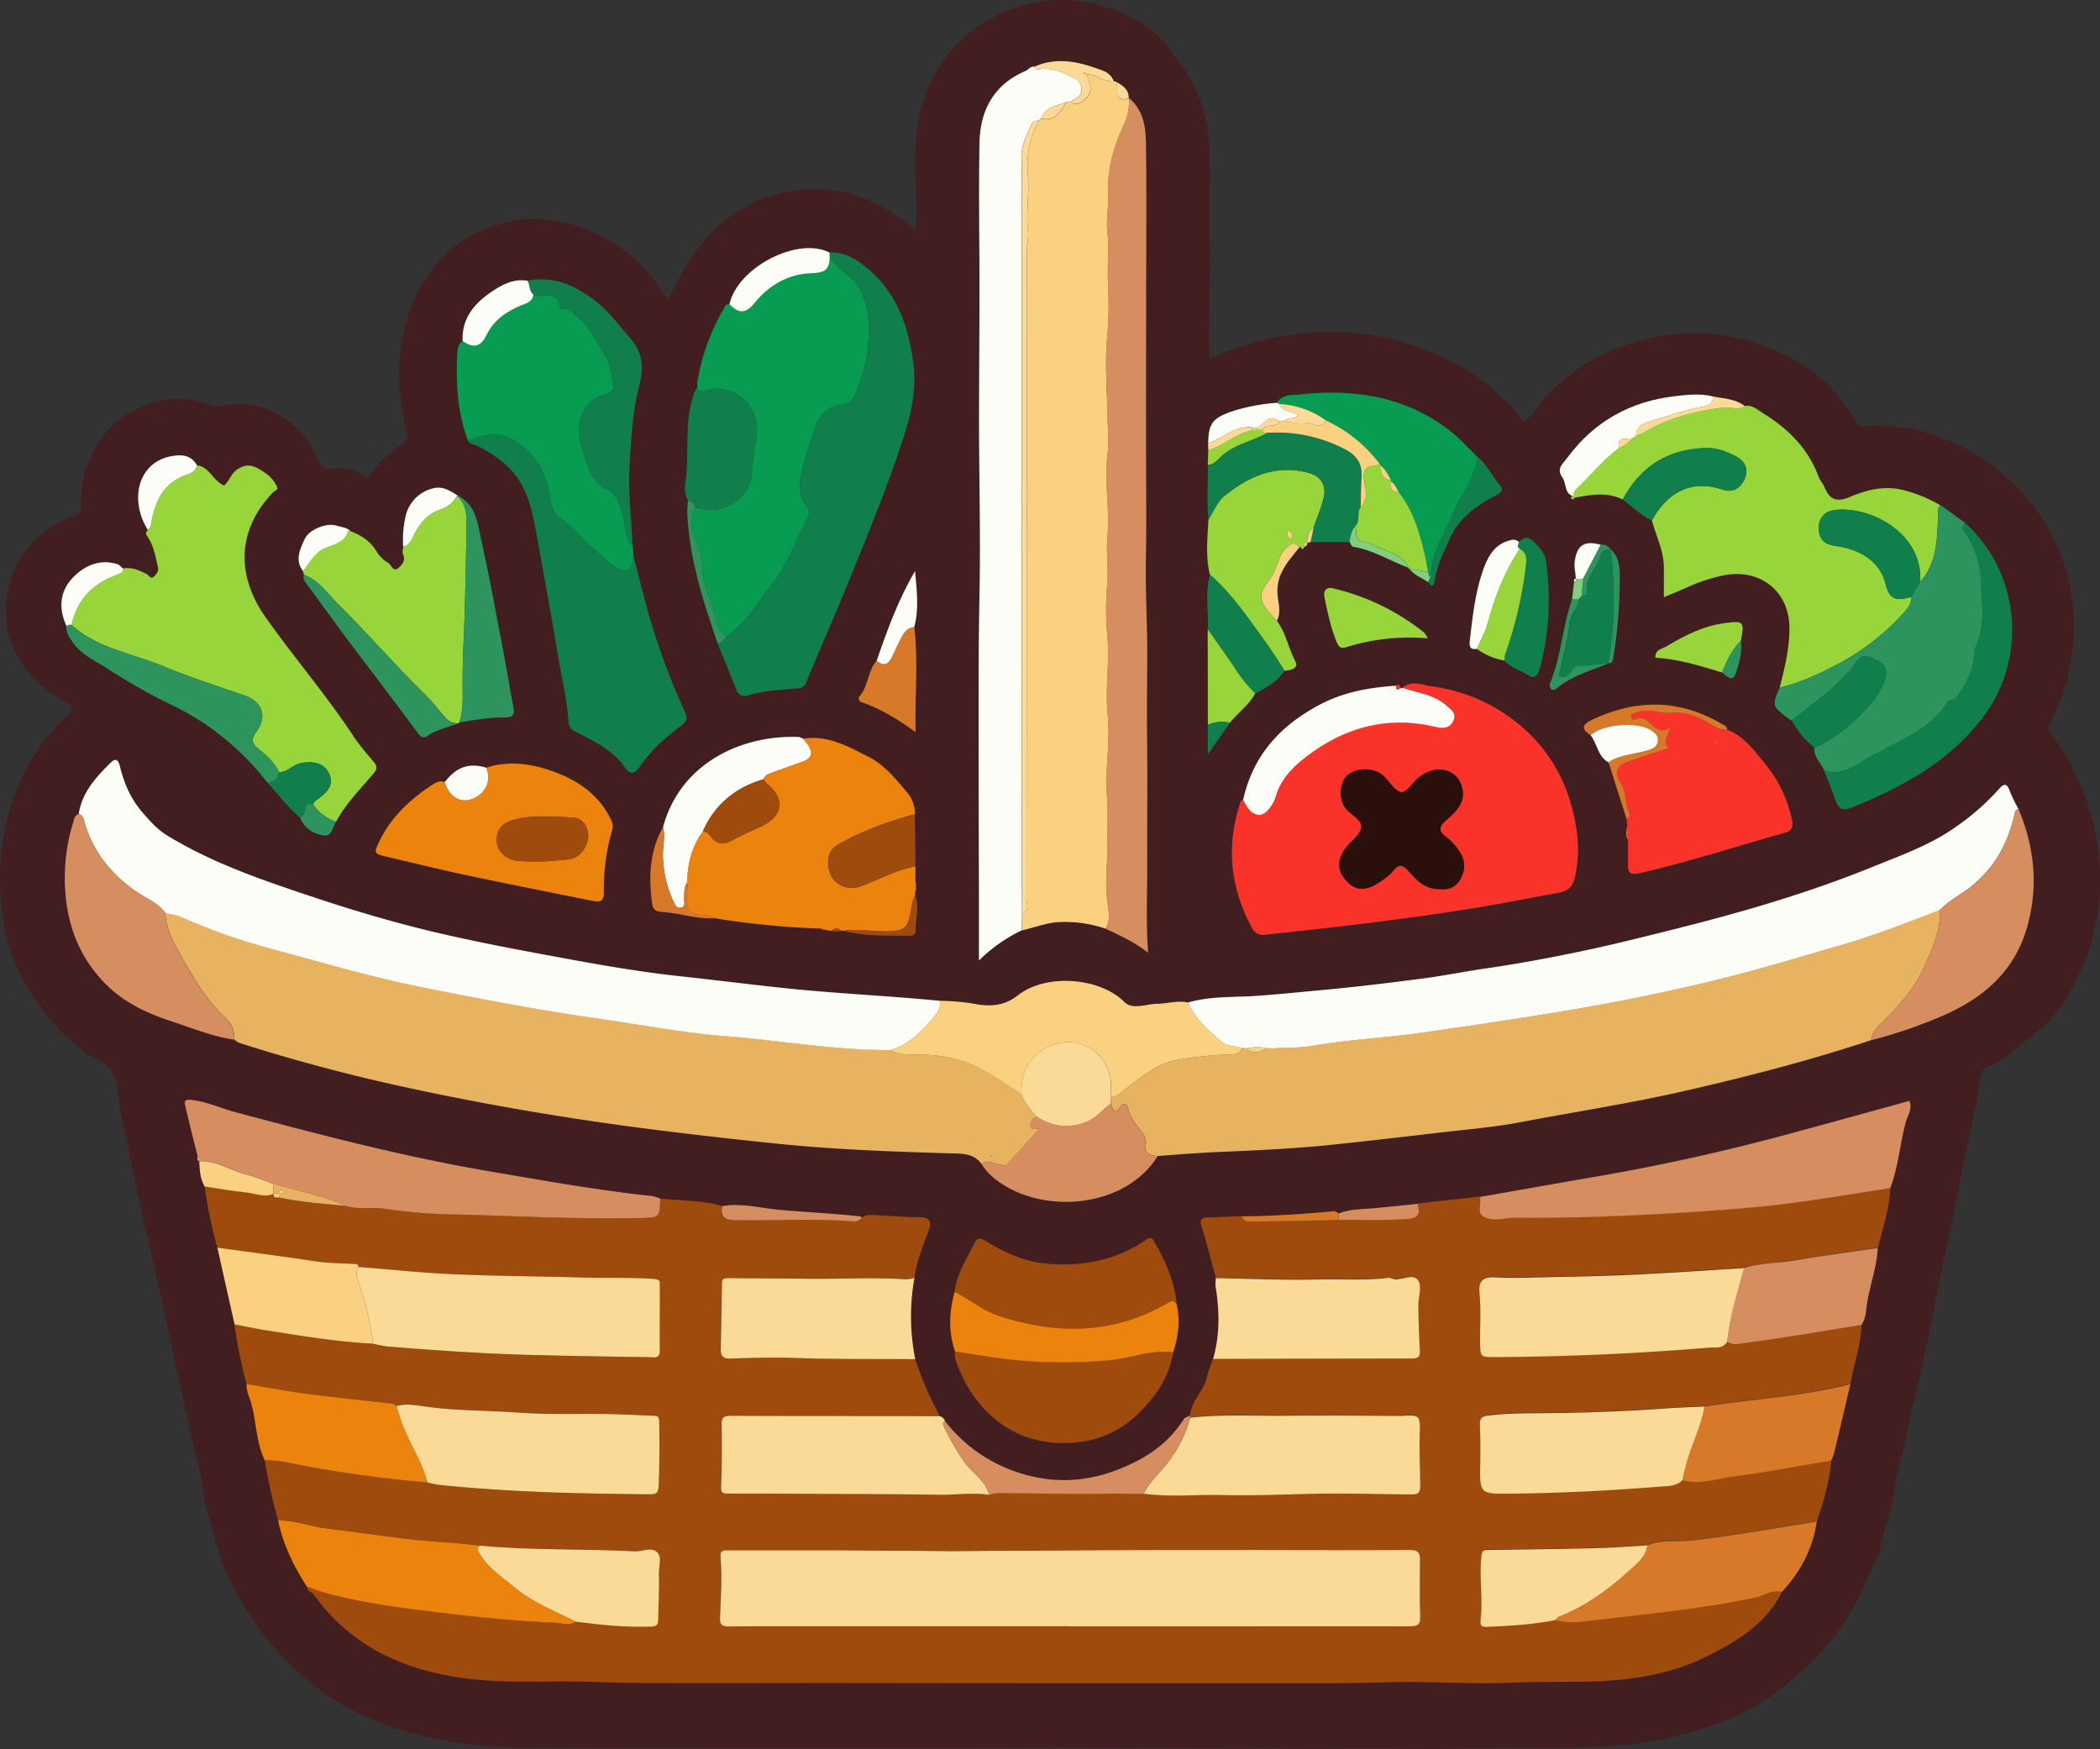 <svg xmlns="http://www.w3.org/2000/svg" viewBox="0 0 848.02 706.31"><rect x="0" y="0" width="848.02" height="706.31" fill="#333333" stroke="none"/><g id="b9681f9d-231c-4c4c-ba03-f177d60d61c3" data-name="Calque 2"><g id="b1bd9ae3-f4e7-4988-b365-460ecde5f9f1" data-name="Calque 5"><g id="ab5c9078-280d-4a09-a2d1-421107e7590a" data-name="panier"><path d="M82.66,606.75c-1-10.29-3.91-20.2-6.13-30.25-4.45-20.19-8.79-40.4-13.24-60.59-3.56-16.1-7.54-32.11-10.7-48.29-1.83-9.33-4.22-18.57-5.11-28.1a13.92,13.92,0,0,0-7.74-11.62c-10.38-5-17.24-13.4-24-22.27C3.85,390.12-.06,372.15,0,353.46a92.81,92.81,0,0,1,14.78-50.11A75.86,75.86,0,0,1,27.25,289c3.52-3.29,1.72-4.26-1.11-5.8C19.62,279.61,13.66,275,9.57,269,3.67,260.27,1,250.5,3,239.65c3-16.19,12.66-26.29,27.75-31.59,2.18-.76,1.83-1.94,1.86-3.3a52.81,52.81,0,0,1,1.91-14.58c3.65-12,10.68-20.6,22.43-25.68,9.53-4.11,18.76-4.95,28.27-.66,1.71.77,3.33.23,4.85-.1,15.17-3.21,31.33,5.91,37.44,20.15,1.36,3.19,2.13,6,7.2,5.29a20.32,20.32,0,0,1,13,3.1c1.44.89,1.75-.26,2.19-1,3.22-5.19,8-8.77,12.82-12.23,2.13-1.53,2.13-3.07,1.61-5a84.61,84.61,0,0,1,.6-47c2.78-9.37,8.13-17.37,15.3-24.54,7.42-7.41,16.3-10.94,25.83-13.08a49.14,49.14,0,0,1,19.11-.12,63.16,63.16,0,0,1,44.44,32.33c9.14-20,21.13-36.69,42.77-42.79,21.32-6,40.37-.69,57.27,14.32,1-7.23.33-14,0-20.85-.57-13.34.25-26.47,6.08-38.79,6.61-14,17.22-23.72,31.67-29.33,20.07-7.79,38.84-4.46,56.38,7a33.54,33.54,0,0,1,9.42,10.1c2.5,3.86,5.85,7.12,8.1,11.5,5.47,10.6,7.43,21.64,7.27,33.42-.26,19.28.1,38.57-.13,57.85-.09,6.92-.38,13.83.09,20.89,53.29-24.6,105.21-4,126.68,25.23,4.72-2.65,6.76-7.77,10.39-11.45,11.63-11.8,25.56-18.89,41.55-22.33,18.53-4,36.46-1.43,53.28,6.72,12.27,5.95,22.4,14.95,29,27.23.77,1.43,1.27,1.86,2.88,1.74,19.57-1.44,36.63,4.55,52.44,16.16a78.24,78.24,0,0,1,25.75,31.92,79.14,79.14,0,0,1,5.39,48.64,80.37,80.37,0,0,1-8,22.94c-.92,1.69-.84,2.88.53,4.73a98.65,98.65,0,0,1,19,48,89.47,89.47,0,0,1-9.94,53.09c-3.92,7.38-8.72,14.73-15.42,19.43-6.38,4.47-11.39,11-19,13.57a4.91,4.91,0,0,0-3.35,4.39c-1.36,12.59-5.12,24.7-7.3,37.11-3.29,18.78-7.86,37.28-11.37,56-4.06,21.73-9.51,43.2-14.29,64.8-.87,3.92-1.45,7.9-2.17,11.85l-6.24,24c-1.86,3.87-3.86,7.68-5.56,11.61-8.34,19.35-22.4,34-39.37,45.64-11.9,8.14-25.75,12.66-39.94,15.84-14.68,3.3-29.5,3.82-44.46,3.94s-30.13-.08-45.2.38c-8.06.25-16.28-.13-24.41-.22-11.86-.12-23.79.39-35.62.17-12.86-.24-25.73.12-38.59-.18-13.09-.3-26.2.08-39.3-.14-18.68-.31-37.37,0-56.06,0l-73.57,0c-28.53,0-57.06.12-85.59-.06-11.61-.07-23.21.3-34.84-.71-17.66-1.53-34.58-5.34-50.59-13-15.11-7.25-27.44-17.87-37.94-30.81-7.25-9-12.53-19-17.36-29.39Q86.27,619.29,82.66,606.75Zm444-385.85,0,0c.77-.46,1.71-.82,1.13-2,0,0,0,.3,0,.3l1.46-.33,15.83,0c.42.65.77,1.81,1.29,1.89,7.92,1.26,14.68,5.52,22,8.35l1.07.94c2,2.32,4.86,3.36,7.31,5,2.19,3.08,2.41.48,2.68-1,1.07-5.94,3.69-11.3,6.15-16.72,3.61-8,10.18-12.81,17.59-16.8,1.83-1,4.79-1.88,2.53-4.57-3.1-3.67-5.07-8.22-8.9-11.3-3.71-3.57-7.13-7.51-11.18-10.64-17.84-13.86-38.49-17-60.27-14.74-3.22.34-7.37-.21-9.69,3.41a76.63,76.63,0,0,0-17.56,3.27c-8.35,2.78-10,4.8-10.22,13,0,1,.06,1.9.1,2.85q-.12,3-.22,5.93c.23,7.34-.52,14.7.36,22-.4,7.46-1.26,14.93.58,22.33-2.13,7.26-.54,14.67-.95,22l.06,38.65v11.85l8.92-12.66c3.22-4.09,7.71-7.1,10.18-11.85,4.5-2.38,8.91-4.88,11.88-9.23,2.59-.14,5.89-.9,4.27-4-2.8-5.27-3.73-11.36-7.41-16.18,1.92-3.39.54-7.25.27-10.45-.71-8.46,4.28-13.48,8.73-19.12a1.7,1.7,0,0,0,.73-.17C525.79,221.79,526.23,222,526.63,220.9Zm109.83,12.84c-1-.11-.84.54-.82,1.13l-.8,7C631,253,630.49,265,625.91,276a2.57,2.57,0,0,0,.43,2.27c.58.63,1.56.3,2.24-.27,6.14-5.11,13.8-7.07,20.91-10.16,1.88,0,1.85-1.4,2.07-2.75a203,203,0,0,0,2.54-31.3c0-4,0-8.65-3.6-11.86-1-1.35-2.27-2.24-4.09-1.87-6.62-1.91-9.61.17-10.51,6.74-.34,2.44.46,4.64.4,7ZM540.49,490a2.66,2.66,0,0,0-2.63-.86c-12.05,1.1-24.11,1.92-36.21,2-4.57.18-9.13.42-13.7.51-2.94.06-3.57,1-2.62,3.95,2.14,6.73,3.79,13.61,5.64,20.43a16.73,16.73,0,0,0-.12,3.38c1.61,9.82,1.77,19.58-1,29.25-.83,2.52-1.86,5-2.45,7.56-1.3,5.57-6.27,9.47-6.81,15.34-.85.45-2.06.68-2.51,1.39-6.63,10.55-16.54,16.7-27.9,20.9-15.08,5.57-30,4.87-44.66-1.45a61.3,61.3,0,0,1-23.9-18.62,3.06,3.06,0,0,0-2.11-2,138.12,138.12,0,0,1-9.91-23,88.35,88.35,0,0,1-.32-32.86c1-6.57,3.36-12.74,5.74-18.9,1.44-3.73.46-5.48-3.84-5.48-5.45,0-10.89-.53-16.34-.74-2.27-.09-4.65-.65-6.71.92-.57-.78-1.4-.66-2.23-.75-10.76-1.17-21.58-1.56-32.36-2.62-7.22-.72-14.52-2.72-21.92-1.34-8.17-2.42-16.67-2.12-25-3.05a18.2,18.2,0,0,0-3.32-1c-21.88-2.3-43.49-6.21-65.17-9.89-34.91-5.93-69-14.92-103.2-24-6-1.59-11.61-4.32-17.93-4.94-2.68-.26-2.55.87-2.22,2.3,1.6,6.84,3.35,13.64,5,20.46-.06.79-.32,1.66.8,2l-.16,0c.24,3.47.29,7,2.18,10.11a189.8,189.8,0,0,0,5.16,24.75q3.48,15.51,7,31a190.62,190.62,0,0,0,4.87,24c-.23,2.89,1.23,5.39,1.93,8,2,7.55,2,15.57,5.37,22.77a238.79,238.79,0,0,0,5.38,24.24c2,9.72,6.29,18.48,11.62,26.77,0,1.88,1.93,2.05,2.78,3.24,15,21,36.42,30.64,61.23,33.85,12,1.55,24.11,1.43,36.22,1.27,11.53-.16,23.06.57,34.59.6,26.89.09,53.77,0,80.66,0q35.55,0,71.1.07h69c20.21,0,40.43.08,60.65,0,7.47,0,15-.24,22.43-.4,15.47-.35,31,.86,46.44.23,10-.41,20.07-.3,30.08-.41,17.68-.21,34.85-2.52,50.62-10.44,11.91-6,23.51-13,29.85-25.8,7.53-8.09,12.51-17.44,14.1-28.47,2.73-8,5-16.11,5.81-24.58a18.25,18.25,0,0,0,1.11-2.68c2.24-9.4,4.44-18.8,6.66-28.2,1.26-8,4.23-15.68,4.41-23.89,2.05-2.81,1.86-6.3,2.42-9.45,1.3-7.23,3.81-14.22,4.23-21.61,2.07-8,4.62-15.87,5-24.2,3.27-8.5,3.85-17.64,6.17-26.37.76-2.88,2.89-5.7,1.54-8.85-16.95,4.65-33.81,9.35-50.71,13.88Q683,468.41,644.86,475c-15.74,2.71-31.47,5.5-47.2,8.26l-25.14,2.8c-6,.61-12,1.28-18.08,1.81C549.74,488.3,545,488.22,540.49,490ZM121.13,330c1.71,4.51,5.5,6.82,9.79,7.4,3.08.41,3.35-3.48,4.73-5.57,3.95-7.18,9.64-13,14.91-19.18,1.71-2,1.77-3.26.31-5a114.25,114.25,0,0,1-7.69-9.57c-11.05-16.93-24.27-32.23-35.92-48.7-12.16-17.2-11.43-35.55,3-50.62.61-.64,2.11-.8,1.53-2.14-1.55-3.59-4.52-5.72-7.84-7.53-2.81-1.53-5.18-1.4-8,.36s-3.48,5-5.49,6.65c-4.59-1.92-5.82-7.54-11-8.19-2.48-4.36-6.45-4.38-10.62-3.54-13.36,2.68-16.68,17.81-9.18,29.75-.74.72-1.12,1.18-.29,2.39,2.53,3.67,3.37,8,4.3,12.32.4,1.84-.21,2.65-1.33,3.8-1.66,1.69-2.16-.25-3.12-.75-3-1.55-6.1-2.92-9.65-2.25-.74-.6-1.4-1.5-2.26-1.77-6.75-2.1-12.65.29-17.31,4.76-5.9,5.67-6.72,12.79-3.21,20.27-.26,2.51,1.08,4.39,2.39,6.32,3.52,5.21,9.23,7.64,14.22,10.84A227.72,227.72,0,0,0,68,284a107.79,107.79,0,0,1,39.78,31.81C112.25,320.49,116,325.88,121.13,330Zm528.44-22.08q3.63,11.34,7.25,22.67c.1.95.21,1.91.32,2.86-.41,1.93-.82,3.87.3,5.73,0,2.66,0,5.32,0,8-.07,6,.38,6.46,6.27,5.08,19.2-4.52,38-10.58,56.94-15.93,2.58-.73,3.63-2,3-5.13a51.79,51.79,0,0,0-10.53-22.33c-4.41-5.39-8.61-11.5-15.66-14.19,0-1.51-1.32-1.81-2.25-2.36-17.24-10.14-34.75-10-52.56-1.49-4.37,2.09-3.62,3.89-.3,6.09C645,300.41,645.26,305.47,649.57,307.89ZM596.34,262a27,27,0,0,0,11.18,4.71c2.48,2.87,6.23,3.67,9.23,5.7,2.55,1.72,4,1.06,4.91-2.15,4-14.27,4.59-28.75,2.73-43.33-.44-3.47-2.93-6.32-5.5-8.66-1.72-1.57-3.84-1.42-5.47.6-1.39-1.38-2.87-1-4.53-.48-6.1,2-8.45,7.24-10.23,12.45-3.08,9-4,18.5-5.14,27.93C593.26,261,593.65,262.48,596.34,262ZM703,258.76c1.57-7.88,1.12-8.19-6.64-7.12-8.63,1.18-16.14,5-23.41,9.38-1.73,1-4.7,1.23-4.44,4.59,9.3.47,18.07,3.25,26.86,5.92,1.88,1.31,4.27,4.29,5.65.21S703.65,263.28,703,258.76Zm-349,8c-3.63,4.1-3.32,10.08-6.82,14.26a1.48,1.48,0,0,0,.7,2.45c7.63,2.7,14.53,6.79,21.84,12.16-.34-15,1.08-28.75-.55-42.48,2.05-7.59.92-15.19.32-22.57C362.82,241.93,358.31,254.31,354,266.79ZM691.65,160.06c-5.18-1.28-10.5-.66-15.56-.06-17.79,2.12-32.39,10.19-43.19,24.81-1.9,2.57-4.56,4.43-2,8,1.74,2.4.57,6.56,4.58,7.62l-.34-.23-.27.3c-.6.24-.56.7-.16,1s.79,0,1-.48c6.59-1.25,13.19-2.48,19.64.66,3.82,2.94,7.3,6.37,11.73,8.47,1.72,6.47,4.95,12.56,4.83,19.5-.06,3.84,0,7.69,0,11.5,3.9-1.66,7.54-3.12,11.09-4.75a68.77,68.77,0,0,1,11.22-3.67c15.41-4.06,28.29,5.25,28.41,20.68.07,8.37-1.91,16.29-3.93,24.25-3,7.23-3.06,7.24,3.18,12.17a15,15,0,0,0,1.66,1.05,36,36,0,0,0,9.14,11c-.26,3.65,2.53,6,3.85,9,1.08,2.77,2.25,5.52,3.24,8.32,3.06,8.66,3.15,8.95,11.68,5.36,19.12-8.07,36.72-18.17,49.58-35.31,17.7-23.58,14.9-58-7.6-78.23l-9.93-7.17a57.47,57.47,0,0,0-15.39-6.22c-7.64-1.69-14.56.23-21.24,3-5.21,2.19-8.05,1-10-4-.6-1.5-1.84-2.75-2.4-4.25-4.21-11.36-12.26-19.38-22.33-25.57-2.28-1.4-4.42-3.52-7.54-3C700.75,161,696.09,160.92,691.65,160.06ZM185,200.18c-3.16-1.83-6.05-4.09-10.22-3a14.91,14.91,0,0,0-11.09,11.69,43.15,43.15,0,0,0-.88,11.88c-.07,1-.49,2.11-.13,2.87,1.21,2.54-.2,4.3-1.78,5.63-2.32,1.94-2.87-1.31-4.22-2.06a12.84,12.84,0,0,1-4.56-4.44c-2.49-4.21-6.17-6.66-10.58-8.28-1.58-1.67-3.87-1.68-5.83-2.3-3.76-1.19-11,1.54-12.7,5.44s-4.13,8.45-.68,12.94l.34,1.49a3.38,3.38,0,0,0,.79,3.19c7.14,9.79,14.24,19.59,21.56,29.25,8,10.54,16,21.06,23.86,31.72,1.06,1.45,2.15,2,3.74.89,3.7-2.55,8.11-3.39,12.2-5a5.84,5.84,0,0,0,.68-.41c6-1,12.06-2.09,18.18-2,3.09,0,4.25-.85,3.63-4-1.37-7.09-2.48-14.23-3.84-21.32-3-15.55-5.75-31.16-9.22-46.6C192.82,211.26,192.24,203.83,185,200.18ZM277.86,202a43.14,43.14,0,0,0-.33,4.94c.8,18.38,6.38,35.65,12.29,52.85,2.51,6.14,5.09,12.26,7.5,18.44.91,2.33,2.56,3.17,4.69,2.52,6.56-2,13.35-2.28,20.1-2.85a3.53,3.53,0,0,0,3.42-2.33c5.82-13.88,11.86-27.67,17.54-41.61,6.49-16,13-31.88,18.7-48.16,4.51-13,9-25.73,7-40-2-14.42-6.61-27.35-17.89-37-4.41-3.76-9.41-7.23-15.83-6.87-12.74-6.55-37,5.83-40.45,20.82-.47.12-1.2.09-1.39.4A84.7,84.7,0,0,0,281.68,154a1.85,1.85,0,0,0-.35.19,5.24,5.24,0,0,0,.29.64l-.12,1.91c-1.19,1.08-1.34,2.59-1.79,4-3.19,10.19-1.57,20.81-2.56,31.19C276.86,194.94,275.74,198.83,277.86,202Zm-10.1,131.92c-5.46,9.79-5.88,20.26-4.42,31.05.31,2.37,1.75,3.14,3.62,3.25,7.26.4,14.26,3,21.62,2.56A341,341,0,0,0,331.49,375c.33.41.69.72,1.24.36l2.93.57c1.32.15,2.64.62,3.93-.11h.5l.48.08c9,2.34,18.15,1.93,27.29,2,1.51,0,2-1.32,1.93-2.43-.25-4.53,1.69-9.1-.23-13.59l.06-1.94c.59-.3.71-.69.26-1.21,0-.56,0-1.12,0-1.67.08-.14.24-.31.21-.41a6,6,0,0,0-.42-.79q0-3,.05-6-.12-10.51-.25-21a13.08,13.08,0,0,0-3.32-9c-4.5-5.34-8.92-10.84-15.25-14.07-8.34-4.25-16.62-9-26.63-7.38a6,6,0,0,0-1.77-.66C300.25,296.68,274.92,307.58,267.76,333.92Zm297.93-56.11c-.48-.59-.58-2-1.87-.93-10.78.73-21.19,2.5-31,7.72C517,293,506,305,502,322.84c-.38.3-1,.52-1.09.91-5.91,17.62-4.28,34.6,4.59,50.87a4.83,4.83,0,0,0,5.19,2.84c28.49-3,56.95-6.29,85.23-10.89,11.12-1.81,22.18-4,33.27-6.07,3.49-.65,5.78-2,6.7-6.12a52.45,52.45,0,0,0,.53-20.24c-2.73-17.48-10.75-32.07-24.6-42.87a70,70,0,0,0-34-14.18c-3.61-.49-7.87-2.5-11.51.62A.48.48,0,0,1,565.69,277.81ZM213,113.35c-5.71-.94-10.48,1.73-14.8,4.67-6.78,4.63-11.77,10.68-11.4,19.63-1.72,1.39-2,3.33-2.11,5.37-.61,11.84.09,23.51,4.28,34.75.69,1.65,2.42,1.51,3.69,2.17a54.39,54.39,0,0,1,11.91,7.92c8,7.34,10.22,17.16,12,27.14,3.08,16.91,6.11,33.83,9,50.77,1.46,8.63,3.52,17.17,4.08,25.93.16,2.61,2,3.35,4.08,4.39,6.93,3.56,14,7.07,18.6,13.77,2.25,3.28,4.15,2.52,6-.19,4.55-6.69,10.52-11.95,16.89-16.74,2.4-1.8,2.46-3.22,1.28-5.79a276.11,276.11,0,0,1-14.25-38.2c-2.32-8.06-4.29-16.22-6.43-24.33l-.32-3.76c-.49-11.14-1.92-22.22-1.2-33.45.68-10.76,1.2-21.47,3.94-32,1.72-6.61,1.6-12.75-3.41-18.48-4.36-5-8.24-10.5-13.4-14.66C233.18,115.68,224.07,111.14,213,113.35ZM385.49,521.69c-2.22,8-2.55,16.06.19,24a10.41,10.41,0,0,0,.06,3c6.22,18.75,20.83,33.47,42.32,34,12.07.29,22.8-3.19,31.9-12.16,7.14-7,12.22-14.63,13.78-24.51,2.05-6.26,2.92-12.61,1.45-19.14-.82-9.41-4.6-17.8-9.24-25.82-1.36-2.36-3-.55-4.55.47-11.5,7.55-24.28,9.77-37.78,8.83-9.49-.66-17.85-4.44-25.78-9.38-1.54-1-3-1.52-4.11.64C390.42,508.09,386.36,514.24,385.49,521.69ZM179.61,315.81c-2-.8-3.61.11-5.14,1.12-8.86,5.82-16.43,12.84-21.18,22.55-2.43,4.95-2.41,5.23,3,6.5,11.25,2.64,22.48,5.38,33.79,7.78,16.35,3.47,32.77,6.66,49.15,10,3.1.63,4.68.2,4.57-3.68a86.36,86.36,0,0,1,3.39-25c.56-2-.09-3.39-1-5.09-4.94-9.67-13.48-15.16-23.1-18.59-8.56-3.06-17.68-4.45-26.79-1.41C189.53,307.85,184.17,309.71,179.61,315.81ZM455.81,39.75c.1-3.68-2.49-5.28-5.23-6.76a.72.72,0,0,0-.78-.17,7.29,7.29,0,0,0-4.5-4.35c-9-3.41-18.18-5.8-27.66-1.55-1.55-.24-2.26,1.19-3.42,1.68-12.89,5.49-18.43,15.93-18.66,29.2-.35,19.67,0,39.35,0,59,0,18.25-.2,36.5-.18,54.75,0,22.69.65,45.39.19,68.07-.37,17.9-.4,35.82-.36,53.69q.06,34.19.14,68.37c0,8.23,0,16.46,0,26.14a63.8,63.8,0,0,1,17.26-12.16c5.3-1.22,10.58-3.31,15.9-3.4a50.74,50.74,0,0,1,17.91,2.7c5.63,2.69,11.35,5.21,17.17,9.68-.87-12.37-.31-23.45-.34-34.52-.06-17.5.14-35-.06-52.51-.11-10.08,0-20.16.07-30.24.11-13.92-.79-27.85-.54-41.77.22-12.23.13-24.45.09-36.67-.05-22.8,0-45.6,0-68.39,0-20.78.22-41.56-.06-62.34-.09-6.78-.94-13.74-6.83-18.61Zm23.87,365c-4.23-.89-8.34.49-12.51.55-4.44.06-9.76,2.62-13.21-.84-9.78-9.78-31.49-11.61-42.91-2.58-5.21,4.11-10.64,4.58-16.6,3.59a88.57,88.57,0,0,0-14.88-1.38c-21.25-2.08-42.58-3-63.83-5.25-13.85-1.48-27.69-3.24-41.54-4.73-14.47-1.57-28.88-4-43.2-6.62-19.18-3.52-38.39-7-57.34-11.59-15.39-3.71-30.62-8.2-45.68-13.21-20.89-7-41.76-13.89-60.64-25.47-3.74-2.3-6.84-5.77-9.85-9.25-4.75-5.5-7.41-11.78-9.06-18.56-.71-2.91-1.9-3.3-3.71-1.51-5.94,5.89-11.62,12-12.94,20.79-2,.64-1.86,2.41-2.32,3.95a75.2,75.2,0,0,0-3.12,25.74c.76,15,5.72,28.05,16.24,38.76,7.41,7.54,16.65,11.92,26.69,15.2,8.4,2.75,16.56,6.15,25.38,7.43a9.44,9.44,0,0,0,2.07,1.33q27.75,8.87,56.13,15.4c26.49,6.09,53.21,11.09,80.08,15.21,26.55,4.06,53.23,7.15,79.92,9.92,23.63,2.44,47.39,3.32,71.14,4,4.6.13,9.25,0,12.37,4.29,2.54,4.2,6.17,7,10.45,9.43,18.35,10.49,48.2,7.49,60.74-12.58,7.89-.53,15.78-1.22,23.68-1.57,15.14-.68,30.3-1.28,45.38-2.84,14.38-1.48,28.74-3.15,43.1-4.84,11.53-1.36,23.15-2.28,34.54-4.44,22-4.19,44.16-7.55,66-12.56,25.4-5.82,50.6-12.31,75.34-20.52a197.47,197.47,0,0,0,26.82-9c17.59-7.27,31-18.07,36.3-37.18,4.48-16.16,2.8-31.77-3.56-47.06a61,61,0,0,1-3.58-7.31c-1.4-4.1-2.94-2.49-4.73-.44a97.18,97.18,0,0,1-16.5,14.49C780,341,768,345.22,756.36,350c-24.62,10-50.05,17.56-75.81,24.1-14.19,3.6-28.39,7.19-42.72,10.19-12.63,2.63-25.3,5-38.08,6.81-8.37,1.19-16.67,2.9-25,4-13.17,1.72-26.36,3.34-39.58,4.57-9.35.86-18.69,1.84-28.07,2.48C497.93,402.72,488.62,402.16,479.68,404.79Zm96.92-147a12.55,12.55,0,0,0-1.54-2.38,92.43,92.43,0,0,0-36.94-17.84c-2.4-.58-3.78,1-3.25,3.57,1.26,6.13,2.52,12.26,4.92,18.09.73,1.78,1.32,2.92,4,2.1A85.93,85.93,0,0,1,576.6,257.75Z" style="fill:#421e20"/><path d="M719.55,642.82c-6.34,12.77-17.94,19.83-29.85,25.8-15.77,7.92-32.94,10.23-50.62,10.44-10,.11-20.05,0-30.08.41-15.45.63-31-.58-46.44-.23-7.47.16-15,.36-22.43.4-20.22.11-40.44,0-60.65,0h-69q-35.55,0-71.1-.07c-26.89,0-53.77.11-80.66,0-11.53,0-23.06-.76-34.59-.6-12.11.16-24.21.28-36.22-1.27-24.81-3.21-46.19-12.89-61.23-33.85-.85-1.19-2.82-1.36-2.78-3.24,3.28,1.08,6.5,2.36,9.85,3.2,14.61,3.66,29.48,5.62,44.46,7.39s30.14,3.41,45.32,3.91c3.06.11,6.13,1.58,9.12-.3,9.76,1.23,19.53,2.27,29.4,2,1.88-.05,3.7.12,3.73-2.66.07-6.33.5-12.66.3-19-.09-2.83,1.36-6.34-.74-8.43-2.36-2.35-5.87-.17-8.86-.33-20.89-1.1-41.85-.27-62.7-2.32-4.61-.46-9.2-1.08-13.82-1.34-16-.89-31.85-3.67-47.78-5.54-6.71-.79-13.09-3.32-19.9-3.34a238.79,238.79,0,0,1-5.38-24.24,49.94,49.94,0,0,1,6.94.47,499.76,499.76,0,0,0,58.78,8.49,41,41,0,0,0,4.37.94c28.45,3,57,3.6,85.58,3.83,2.7,0,3.23-.84,3.35-3.41.39-8.65.37-17.28.24-25.93,0-2.37-1-2.33-2.55-2.39-6-.21-12-.57-18-.67-12.18-.22-24.4.28-36.52-.6s-24.3-.67-36.4-2.31c-4-.55-8.4-1.46-12.63-.32a3.63,3.63,0,0,0-2.68-1.07c-11.49-1.32-23-2.5-34.45-4-7.83-1-15.59-2.53-23.38-3.83a190.62,190.62,0,0,1-4.87-24c4.37.82,8.72,1.75,13.11,2.44,14.21,2.23,28.41,4.62,42.81,5.33a51.67,51.67,0,0,0,5.83,1.13c19.29,1.57,38.57,2.9,57.93,3.42q23.85.63,47.7.89c2.06,0,4.44.89,4.41-2.72-.08-8.72.05-17.43,0-26.14,0-1.45.35-2.55-2.52-2.74-9.35-.64-18.7-.29-28-.55-17.68-.49-35.37-.58-53-1.35-12.75-.55-25.46-1.92-38.18-2.93-.07-.88-.2-1.11-1.4-1.18-5.37-.33-10.76-.3-16.13-1.12-13.12-2-26.29-3.68-39.44-5.49A189.8,189.8,0,0,1,82.62,479c5.53.82,11,1.83,16.6,2.39,3.7.37,7.38,2.17,11.19.59l.09-.11c-.33,1.82.9,1.69,2.06,1.65,8.92,1.92,18,2.54,27.06,3.41,5.11,1.59,10.48.3,15.54,1.13a223.43,223.43,0,0,0,30.14,2.35c24.37.64,48.75,1.93,73.15,1.38,7.93-.18,7.93-.1,8.14-7.82,8.35.93,16.85.63,25,3-.78,4.75,1.46,5.57,5.85,5.64,15.88.25,31.78-.79,47.64.52,1.35.11,2.1-.79,3-1.44,2.06-1.57,4.44-1,6.71-.92,5.45.21,10.89.74,16.34.74,4.3,0,5.28,1.75,3.84,5.48-2.38,6.16-4.7,12.33-5.74,18.9a12,12,0,0,1-3.81.6c-13.17-.94-26.37,0-39.57-.23-10.55-.16-21.14-.16-31.71-.27-2.16,0-2.62.38-2.65,2.2q-.22,13.37-.48,26.73c-.05,2.49,1.1,3.64,3.64,3.56,8.67-.26,17.31-.56,26-.25,16.28.58,32.59.39,48.89.52a138.12,138.12,0,0,0,9.91,23q-13.14,0-26.28-.08c-19.38,0-38.77,0-58.15-.1-2.69,0-3.76.59-3.69,3.62.18,8.37.13,16.77-.2,25.14-.11,2.67,1.05,2.67,2.88,2.67q7.59,0,15.19,0c23.61.13,47.22.15,70.82.46,6.46.09,12.91-.95,19.36.05a20,20,0,0,1,3.85-.74c14.48.09,29,.5,43.46.26,5.05-.08,10.1.15,15.14,0,10.48,1.4,21,.29,31.5.53,11.39.27,22.79-.15,34.19-.45,14.12-.38,28.27.09,42.41.21,2.28,0,3.57-.43,3.55-3.3,0-7.29-.45-14.58-.2-21.9.24-6.94-.22-7-7.65-6.53-.33,0-.66,0-1,0-14.82,0-29.64-.24-44.45-.06-13.21.16-26.43-.69-39.61.81,0-.29,0-.58,0-.86.54-5.87,5.51-9.77,6.81-15.34.59-2.57,1.62-5,2.45-7.56,26.74-.08,53.48-.19,80.22-.16,2.68,0,3.46-.76,3.29-3.41-.37-5.93-.54-11.88-.62-17.82-.05-3.43,1.5-7.59.06-10.13-1.73-3-6-.59-9.25-.59-.95,0-1.93-.75-2.83-.64-9.68,1.23-19.4.42-29.09.68-13.53.36-27.09-.32-40.65-.56-1.85-6.82-3.5-13.7-5.64-20.43-.95-3-.32-3.89,2.62-3.95,4.57-.09,9.13-.33,13.7-.52.45,2.31,2.59,2.08,4,2.07,11.66-.1,23.32-.42,35-.67,9.24-.14,18.46.34,27.72-.38,5.08-.39,5.14-2.48,4.22-6.11l25.14-2.8a15.63,15.63,0,0,1,0,3c-.68,3.85.63,5.46,4.74,6,3.12.43,5.86-.59,8.82-.57,21.06.14,42.08-.53,63.11-1.79,17-1,33.91-2.09,50.75-4.37,12.77-1.74,25.49-3.88,38.23-5.84-.42,8.33-3,16.21-5,24.2-11.2,1.65-22.43,3.11-33.59,5-6.77,1.17-13.73,1-20.35,3-13.8.86-27.59,1.88-41.4,2.56-11.78.58-23.58.91-35.38,1.09-7.84.11-15.68.62-23.55.13-4-.25-7.2.46-6.59,6.22.69,6.53.2,13.19.26,19.79.06,6.36.08,6.22,6.49,6.19q42.92-.24,85.69-3.8c2.49-.21,5.85.73,7.61-2.43a6.1,6.1,0,0,0,4.25,1c5.89-.86,11.8-1.59,17.67-2.51,10.76-1.67,21.49-3.45,32.24-5.19-.18,8.21-3.15,15.89-4.41,23.89-19.34,5-39.29,6-58.92,9.05-5.42.27-10.85.41-16.25.82-13.45,1-26.9,1.5-40.38,1.79-10.31.22-20.65-.2-30.94,1.07-2.69.34-3.22,1.35-3.12,3.78.21,5,.23,10.1.13,15.14-.24,13-.28,12.72,12.73,12.59,19.94-.21,39.84-1.21,59.7-2.83,3-.25,6.69.08,9.23-2.63,7.22,2.06,14.17-.68,21.15-1.56,13-1.63,25.94-4.18,38.9-6.34-.77,8.47-3.08,16.57-5.81,24.58l-6.34,1.07c-14.63,2.39-29.22,4.93-44,6.61-6,.68-12.28-.55-18.08,2-7.26.4-14.51,1-21.77,1.16-14.14.36-28.28.49-42.43.72-1.77,0-2.58-.18-2.88,2.69-.9,8.61.77,17.18-.31,25.73-.27,2.16.48,2.72,2.82,2.61,9.18-.41,18.35-.89,27.38-2.75,4.43,1.23,9,1,13.37.4,22.59-2.86,45.31-4.72,67.63-9.55C712.52,644.27,715.71,641.78,719.55,642.82ZM431.89,656.66v.05h69.74c22.55,0,45.1-.05,67.64,0,3,0,4.4-.43,4.24-4-.33-7.69-.06-15.41-.08-23.11,0-2.49-.73-3.74-3.84-3.72-21,.15-42.07,0-63.1,0-28.21,0-56.42,0-84.63.27-10,.11-20.05,0-30.09.17-9.6.2-19.26-.2-28.9-.14s-19.4-.15-29.1-.18c-13.47,0-26.93,0-40.4,0-1.68,0-2.56.59-2.42,2.3.68,8.37.2,16.73-.21,25.08-.13,2.77.93,3.42,3.44,3.38,7.13-.12,14.26-.09,21.39-.09Z" style="fill:#9e4b0d"/><path d="M396.36,470c-3.12-4.32-7.77-4.16-12.37-4.29-23.75-.67-47.51-1.55-71.14-4-26.69-2.77-53.37-5.86-79.92-9.92-26.87-4.12-53.59-9.12-80.08-15.21Q124.5,430,96.72,421.14a9.44,9.44,0,0,1-2.07-1.33,10.77,10.77,0,0,0-3.57-8.74c-7.17-6.74-12.24-15-17-23.37-3.4-6-7-11.9-7.34-19.08,2.09.49,4.34.64,6.26,1.51a239.74,239.74,0,0,0,36.85,13c20.41,5.55,40.72,11.5,61.53,15.66,23.72,4.74,47.46,9.24,71.41,12.64,16.71,2.37,33.35,5.61,50.15,6.91,22.26,1.73,44.34,5.78,66.75,5.6,3.46,2,7.28,1.89,11.08,1.88,9.46,0,18.5,1.82,26.75,6.49,5.17,2.93,10,6.34,15.06,9.53,1.33,3.43,3.72,6.16,6,9-1.63.94-2.87,2.4-2.33,4.19.41,1.39,2.22.61,3.41.8h0c-4.35,4.8-8.66,9.64-13.08,14.38-.89.95-2.08.07-3.18-.07C401,469.84,398.7,467.94,396.36,470Zm3.6-3.41a1.39,1.39,0,0,0-.12.43s.23.09.35.13a1.18,1.18,0,0,0,.13-.43C400.32,466.62,400.09,466.58,400,466.54Z" style="fill:#e8b360"/><path d="M755.61,420c-24.74,8.21-49.94,14.7-75.34,20.52-21.86,5-44,8.37-66,12.56-11.39,2.16-23,3.08-34.54,4.44-14.36,1.69-28.72,3.36-43.1,4.84-15.08,1.56-30.24,2.16-45.38,2.84-7.9.35-15.79,1-23.68,1.57-3.24-.19-5.72-1-5-5.17.35-2.07-.81-3.82-2.08-5.42-2.05-2.6-4.28-5.07-4.91-8.51-.43-2.28-2.15-2.34-3.14-.89-2.73,4-3,.53-3.93-1.08l.24-2.79c1.79.06,3-1,4.35-2,7.08-5.49,13.75-11.57,23.2-13.1a158.45,158.45,0,0,1,19-2c2.44-.09,5.09.3,6.34-2.64l1.84.1c2.75,2.63,5.46,1.74,8.16-.1l1.93.11h1c5.11-.29,10.3-.09,15.3-1,14.73-2.57,29.67-3.19,44.45-5.34,23.79-3.45,47.59-6.87,71.25-11.17,20.2-3.68,40.26-8.05,60.1-13.34,13-3.46,25.83-7.39,38.74-11.11,13.25-3.82,26-9,38.9-13.85.52,8.24-3,15.54-6.17,22.64-4,9-10.56,16.36-17.59,23.24C757.69,415.19,755.85,417.19,755.61,420Z" style="fill:#e8b360"/><path d="M446.44,375a50.74,50.74,0,0,0-17.91-2.7c-5.32.09-10.6,2.18-15.91,3.4q.08-3.4.14-6.81c3.22-1.23,1.75-4,1.75-6.05q.12-130.33.1-260.66c0-3,.85-6,.53-8.84-.9-8,.68-15.95-.12-24a37.62,37.62,0,0,1,4.44-20.62l1-.83c5.78,1.44,7.77-2.93,10.19-6.63l2-.23c1.48,1.53,2.91.95,4.43,0,3.81-2.4,4.32-5.93,1.54-11.05h0c4,0,7.12,3.39,11.23,2.92a.72.72,0,0,1,.78.17c1.39,2.53-1.52,8.38,5.23,6.76l.17-.14a24,24,0,0,1-2.28,11c-4.24,9-6.68,18.32-6.24,28.38.21,4.73-.83,9.54-.31,14.2.75,6.75,0,13.45.24,20.17a161.83,161.83,0,0,1-.3,23.1c-1,9.43-.1,18.81,0,28.17,0,6.15.88,12.56.16,18.54-1.37,11.23,1,22.31-.06,33.48-.59,6.46.53,13.23-.08,19.55a112,112,0,0,0,.05,20.64c1,10.59-.95,21,.14,31.56.93,9-.36,18.32-.61,27.49a44.68,44.68,0,0,0,.28,4.46c.5,6.83.2,13.67.23,20.51,0,7.84-1,15.67,0,23.54C447.63,367.89,448.65,371.6,446.44,375Z" style="fill:#fad081"/><path d="M359.65,424c-22.41.18-44.49-3.87-66.75-5.6-16.8-1.3-33.44-4.54-50.15-6.91-23.95-3.4-47.69-7.9-71.41-12.64-20.81-4.16-41.12-10.11-61.53-15.66a239.74,239.74,0,0,1-36.85-13c-1.92-.87-4.17-1-6.26-1.51-2.69-3.93-7.15-5.62-10.88-8.11C45.44,353.59,38,344.68,34.27,332.66c-.43-1.4-.46-3.4-2.49-3.93,1.32-8.79,7-14.9,12.94-20.79,1.81-1.79,3-1.4,3.71,1.51,1.65,6.78,4.31,13.06,9.06,18.56,3,3.48,6.11,6.95,9.85,9.25,18.88,11.58,39.75,18.52,60.64,25.47,15.06,5,30.29,9.5,45.68,13.21,19,4.56,38.16,8.07,57.34,11.59,14.32,2.62,28.73,5.05,43.2,6.62,13.85,1.49,27.69,3.25,41.54,4.73,21.25,2.28,42.58,3.17,63.83,5.25.35,2.49-.66,4.43-2.24,6.3C372.41,416.23,367.35,421.8,359.65,424Z" style="fill:#fbfdf6"/><path d="M783.3,367.51c-12.87,4.88-25.65,10-38.9,13.85-12.91,3.72-25.76,7.65-38.74,11.11-19.84,5.29-39.9,9.66-60.1,13.34-23.66,4.3-47.46,7.72-71.25,11.17-14.78,2.15-29.72,2.77-44.45,5.34-5,.87-10.19.67-15.3,1h-1l-1.93-.11a21.14,21.14,0,0,0-8.16.1l-1.84-.1c-2.82-.78-6.34-.75-8.33-2.48-5.28-4.57-10.65-9.27-13.62-15.9,8.94-2.63,18.25-2.07,27.37-2.69,9.38-.64,18.72-1.62,28.07-2.48,13.22-1.23,26.41-2.85,39.58-4.57,8.38-1.09,16.68-2.8,25-4,12.78-1.82,25.45-4.18,38.08-6.81,14.33-3,28.53-6.59,42.72-10.19,25.76-6.54,51.19-14.09,75.81-24.1,11.66-4.74,23.66-8.95,34-16.45A97.18,97.18,0,0,0,806.86,319c1.79-2,3.33-3.66,4.73.44a61,61,0,0,0,3.58,7.31c-.68.09-1.24.3-1.42,1.1-2.55,11.69-7.57,21.7-17.13,29.61C792.3,361.05,787.2,363.47,783.3,367.51Z" style="fill:#fbfdf6"/><path d="M566.38,277.71c3.64-3.12,7.9-1.11,11.51-.62a70,70,0,0,1,34,14.18c13.85,10.8,21.87,25.39,24.6,42.87a52.45,52.45,0,0,1-.53,20.24c-.92,4.08-3.21,5.47-6.7,6.12-11.09,2-22.15,4.26-33.27,6.07-28.28,4.6-56.74,7.86-85.23,10.89a4.83,4.83,0,0,1-5.19-2.84c-8.87-16.27-10.5-33.25-4.59-50.87.13-.39.71-.61,1.09-.91,2.8,6.33,6.87,8,10.2,4a14.29,14.29,0,0,0,2.88-5.06c1.84-6.32,6-11.09,10.8-15,15.62-12.59,33.22-18,53.26-13.41,3,.68,6,1.2,7.73-2.36,1.52-3.15-1.08-4.55-2.81-6.13C579.1,280.36,572.38,279.89,566.38,277.71ZM582,359a7.45,7.45,0,0,0,7.81-4.16,9.9,9.9,0,0,0-.36-10.83,22.47,22.47,0,0,0-5.28-5.94c-3.41-2.49-3.28-4.12,0-7s7.21-6.4,6.53-11.65c-1.08-8.35-9.7-11.32-17.2-5.94-2.77,2-5.2,6.52-7.59,6.39-2.59-.14-4.83-4.53-7.45-6.79-3.77-3.26-10.8-3.15-14.37,0-2.93,2.57-3.45,8.69-1.27,12.5,1.92,3.34,7.32,5.08,6.9,8.54-.39,3.18-4.6,5.78-6.72,8.91-3.29,4.83-2.79,9,1.08,13.06,3.3,3.45,7.29,3.75,12.2.64,2.23-1.42,4.62-2.91,6.21-4.94,2.51-3.19,4.1-2.62,6.47.11C572.23,355.66,575.74,359.35,582,359Z" style="fill:#f93329"/><path d="M718.68,277.67c2-8,4-15.88,3.93-24.25-.12-15.43-13-24.74-28.41-20.68A68.77,68.77,0,0,0,683,236.41c-3.55,1.63-7.19,3.09-11.09,4.75,0-3.81,0-7.66,0-11.5.12-6.94-3.11-13-4.83-19.5,5.68-10.52,15.2-17,28.67-12.42,4.14,1.39,7.51-.77,9-4.91s-.66-6.93-3.92-8.64c-3.63-1.9-7.61-3.4-11.84-3.29q-22.86.58-33.69,20.79c-6.45-3.14-13.05-1.91-19.64-.66a1.75,1.75,0,0,0-.8-.51l.28-.31.34.23c-.46-2.23,1.37-3.23,2.57-4.43,5.13-5.13,9.77-10.79,15.67-15.13,2.33-.7,4-2.39,5.6-4l1.31-1a10.07,10.07,0,0,0,2.31-.74c10.17-6.35,21.44-9.18,33.19-10.62,2.81-.34,5.73,1.35,8.39-.58,3.12-.55,5.26,1.57,7.54,3,10.07,6.19,18.12,14.21,22.33,25.57.56,1.5,1.8,2.75,2.4,4.25,2,4.93,4.81,6.16,10,4,6.68-2.81,13.6-4.73,21.24-3a57.47,57.47,0,0,1,15.39,6.22c-1.19,1.78-.72,3.77-.82,5.73-.44,9-.7,18-7.22,25.28C776.64,215,754.62,204,740.64,206c-4.37.63-6.56,3.82-6.13,8.27s3.23,5.72,7.43,6.3c7.29,1,17,4.94,19.52,15.3,1.42,5.94,4.08,7.08,10.35,5.13.05,2.49-1.1,4.3-2.78,6.14a96.49,96.49,0,0,1-26.1,20.59C735.18,271.87,727.27,275.6,718.68,277.67Z" style="fill:#97d53a"/><path d="M420.44,47.82l-1,.84c-1.16.16-2.34.31-2.9,1.58-1.92,4.36-4.24,8.47-4.07,13.61.31,9.78.08,19.58.08,29.37q0,56.67,0,113.36,0,26.86,0,53.74c0,16.09-.07,32.17,0,48.25q0,30.15.16,60.3-.06,3.4-.14,6.81a63.91,63.91,0,0,0-17.25,12.16c0-9.68,0-17.91,0-26.14q-.12-34.18-.14-68.37c0-17.87,0-35.79.36-53.69.46-22.68-.15-45.38-.19-68.07,0-18.25.17-36.5.18-54.75,0-19.67-.37-39.35,0-59,.23-13.27,5.77-23.71,18.66-29.2,1.16-.49,1.87-1.92,3.42-1.67.51.38,1.1,1.17,1.52,1.09,4.81-.92,9,.72,13.23,2.74,2.09,1,4.08,1.81,4.33,4.81.29,3.38-2.19,4-4.12,5.39l-2,.23C426.83,42.78,422.2,43.09,420.44,47.82Z" style="fill:#fbfdf6"/><path d="M49.63,229.57c3.55-.67,6.62.7,9.65,2.25,1,.5,1.46,2.44,3.12.75,1.12-1.15,1.73-2,1.33-3.8-.93-4.32-1.77-8.65-4.3-12.32-.83-1.21-.45-1.67.29-2.39,1.38-1,1.28-2.62,1.57-4,1.74-8.53,5.33-15.51,14.4-18.41,1.56-.49,3.53-1.53,3.83-3.77,5.17.65,6.4,6.27,11,8.19,2-1.66,2.73-4.92,5.49-6.65s5.17-1.89,8-.36c3.32,1.81,6.29,3.94,7.84,7.53.58,1.34-.92,1.5-1.53,2.14-14.46,15.07-15.19,33.42-3,50.62,11.65,16.47,24.87,31.77,35.92,48.7a114.25,114.25,0,0,0,7.69,9.57c1.46,1.77,1.4,3.05-.31,5-5.27,6.14-11,12-14.91,19.18a18.26,18.26,0,0,1-9.29-7c.46-1.38,1.76-1.93,2.78-2.73,3.32-2.63,5.89-5.49,3.49-10.09-2-3.82-6-4.72-11-3.88-3.43.56-5.45,3.81-9,3.69-1.84-4-5.21-6.93-8.45-9.51s-2.38-4.44-.57-7c4.36-6.11,2.2-12-5-14.49-10.94-3.75-22-7.3-32.65-11.73-12.48-5.22-26.56-7.17-37.12-16.7,2.28-10.39,8.72-17,18.64-20.39C48.6,231.61,49.73,231.06,49.63,229.57Z" style="fill:#97d53a"/><path d="M281.5,156.77l.12-1.91a5.79,5.79,0,0,0,.06-.83,84.7,84.7,0,0,1,11.5-30.85c.19-.31.92-.28,1.39-.4,3.91,4,6.7,3.81,10.23-.56,5.79-7.17,13.65-11.58,22.51-11.92,4.95-.19,7.25-.7,7.77-5.55,2,1.15,3.1,3.29,5.12,4.61,6.87,4.5,9.75,11.3,10.44,19.33a62.49,62.49,0,0,1-4.31,28.15c-1.11,2.87-1.79,5.95-6.62,6.52a12.23,12.23,0,0,0-10.18,8.31c-1.64,4.66-3.26,9.38-4.57,14.09-1.78,6.37-3.86,13.18,1.13,19.43,1.32,1.65.25,3.66-.56,5.21-4.47,8.59-7.73,17.75-13.82,25.58-5.7,7.31-10.34,15.46-18.15,20.91a7.9,7.9,0,0,1-4.24-5.87c-1.17-7.56-5.78-14.19-5.71-22.07a25.47,25.47,0,0,0-2.87-11.55,15.1,15.1,0,0,1-.16-12.52c1.29.26,2.57.55,3.86.8,8.86,1.73,18.52-5.39,19.1-14.35.33-5,1.11-9.81,1.91-14.7,2-12.33-8.64-22.27-20.34-19.09C283.75,157.91,282.49,158,281.5,156.77Z" style="fill:#079c52"/><path d="M446.44,375c2.21-3.38,1.19-7.09.72-10.57-1.06-7.87,0-15.7,0-23.54,0-6.84.27-13.68-.23-20.51a44.68,44.68,0,0,1-.28-4.46c.25-9.17,1.54-18.45.61-27.49-1.09-10.56.84-21-.14-31.56a112,112,0,0,1-.05-20.64c.61-6.32-.51-13.09.08-19.55,1-11.17-1.31-22.25.06-33.48.72-6-.12-12.39-.16-18.54-.05-9.36-.93-18.74,0-28.17a161.83,161.83,0,0,0,.3-23.1c-.26-6.72.51-13.42-.24-20.17-.52-4.66.52-9.47.31-14.2-.44-10.06,2-19.4,6.24-28.38a24,24,0,0,0,2.28-11c5.89,4.87,6.74,11.83,6.83,18.61.28,20.78.08,41.56.06,62.34,0,22.79-.09,45.59,0,68.39,0,12.22.13,24.44-.09,36.67-.25,13.92.65,27.85.54,41.77-.08,10.08-.18,20.16-.07,30.24.2,17.5,0,35,.06,52.51,0,11.07-.53,22.15.34,34.52C457.79,380.19,452.07,377.67,446.44,375Z" style="fill:#d68d5f"/><path d="M293.56,256.89c7.81-5.45,12.45-13.6,18.15-20.91,6.09-7.83,9.35-17,13.82-25.58.81-1.55,1.88-3.56.56-5.21-5-6.25-2.91-13.06-1.13-19.43,1.31-4.71,2.93-9.43,4.57-14.09a12.23,12.23,0,0,1,10.18-8.31c4.83-.57,5.51-3.65,6.62-6.52a62.49,62.49,0,0,0,4.31-28.15c-.69-8-3.57-14.83-10.44-19.33-2-1.32-3.08-3.46-5.12-4.61L335,102c6.42-.36,11.42,3.11,15.83,6.87,11.28,9.64,15.87,22.57,17.89,37,2,14.25-2.46,27-7,40-5.66,16.28-12.21,32.21-18.7,48.16-5.68,13.94-11.72,27.73-17.54,41.61a3.53,3.53,0,0,1-3.42,2.33c-6.75.57-13.54.84-20.1,2.85-2.13.65-3.78-.19-4.69-2.52-2.41-6.18-5-12.3-7.5-18.44C291.62,259.54,292.33,257.88,293.56,256.89Z" style="fill:#107f4b"/><path d="M340.57,375.85l-.48-.08h-.5c-1.35-1.36-2.64-.92-3.93.11l-2.93-.56-1.24-.37a341,341,0,0,1-42.91-4.17c-3.17-2.09-8.07-.33-10.23-3.38s-.27-7.32-.87-11c.14-7.47,1.74-14.49,6.32-20.59,1.57-.15,2.48,1,3.24,2,2.45,3.24,5.17,3.45,8.63,1.52,3.73-2.08,7.69-3.76,11.58-5.56,9.05-4.19,10-11.31,2.23-17.49a7.09,7.09,0,0,1-1.14-1.58c.38-1.5,1.63-2,2.87-2.49,4.18-1.53,8.37-3,12.56-4.5s4.8-3.7,2.26-7.14c-.58-.78-1.2-1.52-1.8-2.28,10-1.62,18.29,3.13,26.63,7.38,6.33,3.23,10.75,8.73,15.25,14.07a13.08,13.08,0,0,1,3.32,9c-10.69,3-21.12,6.6-30.78,12.17-2.21,1.27-3.8,2.86-4.13,5.75-1,8.54,5.74,14.1,13.76,10.95,7.06-2.77,13.87-6.33,21.4-7.84q0,3-.05,6l.21,1.2c0,.55,0,1.11,0,1.67-.09.4-.18.8-.26,1.21l-.06,1.94c-1.23,2-1.39,4.33-1.81,6.55-1.23,6.52-2.6,7.52-9.09,7.72C352.62,376.28,346.61,374.9,340.57,375.85Z" style="fill:#ec830d"/><path d="M255.78,224.61c2.14,8.11,4.11,16.27,6.43,24.33a276.11,276.11,0,0,0,14.25,38.2c1.18,2.57,1.12,4-1.28,5.79-6.37,4.79-12.34,10.05-16.89,16.74-1.84,2.71-3.74,3.47-6,.19-4.6-6.7-11.67-10.21-18.6-13.77-2-1-3.92-1.78-4.08-4.39-.56-8.76-2.62-17.3-4.08-25.93-2.86-16.94-5.89-33.86-9-50.77-1.82-10-4-19.8-12-27.14a54.39,54.39,0,0,0-11.91-7.92c-1.27-.66-3-.52-3.69-2.17,5.38-1.91,11.27-3.61,16.43-1.17,10.31,4.88,15.66,14.09,17,25.1.43,3.58,1.92,6.27,4.12,7.63,4.94,3,8.17,7.69,12.4,11.34,3.06,2.64,5.62,5.82,9.17,7.93C253.4,231.78,255.26,230.88,255.78,224.61Z" style="fill:#107f4b"/><path d="M255.78,224.61c-.52,6.27-2.38,7.17-7.73,4-3.55-2.11-6.11-5.29-9.17-7.93-4.23-3.65-7.46-8.3-12.4-11.34-2.2-1.36-3.69-4.05-4.12-7.63-1.34-11-6.69-20.22-17-25.1-5.16-2.44-11.05-.74-16.43,1.17-4.19-11.24-4.89-22.91-4.28-34.75.1-2,.39-4,2.11-5.37,4,3,7.3,2.58,9.52-2.09,2.88-6.05,7.83-9.57,13.79-12.11,2.12-.9,4.92-1.38,5.29-4.5,3.44,2,10.14-2.75,10.8,5.18,0,.29,1.13.71,1.71.68,2.54-.12,3.7,1.9,5.39,3.17,5,3.72,6.94,9.56,10.35,14.38,2.87,4,3.34,8.82,4,13.52.23,1.71-.52,2.56-2.36,3.1-2.78.82-5.52,1.69-7.64,4.2-6.85,8.1-3.21,16.35-.38,24.37,1.38,3.92,3.4,8.26,7.64,9.95s4.9,5.2,6.11,8.8c1.63,4.82,1.11,10.3,4.5,14.55Z" style="fill:#079c52"/><path d="M763.33,479.74c-12.74,2-25.46,4.1-38.23,5.84-16.84,2.28-33.79,3.35-50.75,4.37-21,1.26-42.05,1.93-63.11,1.79-3,0-5.7,1-8.82.57-4.11-.58-5.42-2.19-4.74-6a15.63,15.63,0,0,0,0-3c15.73-2.76,31.46-5.55,47.2-8.26q38.11-6.58,75.47-16.63c16.9-4.53,33.76-9.23,50.71-13.88,1.35,3.15-.78,6-1.54,8.85C767.18,462.1,766.6,471.24,763.33,479.74Z" style="fill:#d68d5f"/><path d="M266.59,484c-.21,7.72-.21,7.64-8.14,7.82-24.4.55-48.78-.74-73.15-1.38a223.43,223.43,0,0,1-30.14-2.35c-5.06-.83-10.43.46-15.54-1.13-9.31-4.34-19.44-6-29.18-8.93-3.88-1.34-7.69-3-11.66-4-6.16-1.57-11.6-5.71-18.34-5.15l.16,0-.8-2c-1.7-6.82-3.45-13.62-5-20.46-.33-1.43-.46-2.56,2.22-2.3,6.32.62,12,3.35,17.93,4.94,34.15,9.12,68.29,18.11,103.2,24,21.68,3.68,43.29,7.59,65.17,9.89A18.2,18.2,0,0,1,266.59,484Z" style="fill:#d68d5f"/><path d="M775.44,234.89c6.52-7.25,6.78-16.31,7.22-25.28.1-2-.37-4,.82-5.73l9.93,7.17c-.29.92-1.34,1.88-.68,2.77A38,38,0,0,1,800.05,236c.2,7,1.34,14-.71,21.1-.68,2.33-2.11,4.59-2.17,7-.16,6.88-3.34,12.36-7.22,17.68-1,1.35-2.58.1-3.64,1.84-4.72,7.78-12.38,12.12-20.18,16.19-3.45,1.8-6.84,3.73-10.31,5.51-6.07,3.11-11.45,8.65-19.31,5.59-1.32-3-4.11-5.34-3.86-9,8.82-3.82,15.83-10.05,22.15-17.05A29.57,29.57,0,0,0,761,274.76c1-3.05,1.12-6.16-2.29-7.73-2.81-1.3-6-3.92-8.84,0-7.17,9.78-17,16.56-26.39,23.91a15,15,0,0,1-1.66-1.05c-6.24-4.93-6.23-4.94-3.18-12.17,8.59-2.07,16.5-5.8,24.25-9.92A96.49,96.49,0,0,0,769,247.16c1.68-1.84,2.83-3.65,2.78-6.13Z" style="fill:#2d945d"/><path d="M479.68,404.79c3,6.63,8.34,11.33,13.62,15.9,2,1.73,5.51,1.7,8.33,2.48-1.25,2.94-3.9,2.55-6.34,2.64a158.45,158.45,0,0,0-19,2c-9.45,1.53-16.12,7.61-23.2,13.1-1.35,1-2.56,2.06-4.35,2,0-1.66-.08-3.32-.09-5A17.66,17.66,0,0,0,437,421.75c-9.58-3.58-25.5,3.19-24.49,20.11-5-3.19-9.89-6.6-15.06-9.53-8.25-4.67-17.29-6.53-26.75-6.49-3.8,0-7.62.15-11.08-1.88,7.7-2.16,12.76-7.73,17.68-13.53,1.58-1.87,2.59-3.81,2.24-6.3a88.57,88.57,0,0,1,14.88,1.38c6,1,11.39.52,16.6-3.59,11.42-9,33.13-7.2,42.91,2.58,3.45,3.46,8.77.9,13.21.84C471.34,405.28,475.45,403.9,479.68,404.79Z" style="fill:#fad081"/><path d="M697.45,294.64c7,2.69,11.25,8.8,15.66,14.19a51.79,51.79,0,0,1,10.53,22.33c.65,3.13-.4,4.4-3,5.13-19,5.35-37.74,11.41-56.94,15.93-5.89,1.38-6.34.9-6.27-5.08,0-2.67,0-5.33,0-8l-.3-5.74c-.11-.95-.22-1.91-.32-2.86.8-.38,1.64-1.2,1.28-1.89-2-3.85-1.07-8.46-3.51-12.31-1.77-2.79-2.9-6.54,1.55-8.27,5.76-2.23,11.7-4,18-6.09-3.44-2.63,0-5.18.26-8.41-3.58,3-5.82.18-7.87-1.54-1.64-1.38-2.94-2.55-5.16-1.93-.9.24-2.1,1-2.54-.34-.54-1.61.92-1.65,2-2.07,4.77-1.83,9.45.58,14.22.15,5-.45,9.73,1.05,14.17,3.63C691.73,293,694.22,294.9,697.45,294.64Zm-4.35,5.05a5.94,5.94,0,0,0-.79-.32s-.28.3-.24.35a3.94,3.94,0,0,0,.52.64Z" style="fill:#f93329"/><path d="M399.43,603.61c-6.45-1-12.9,0-19.36-.05-23.6-.31-47.21-.33-70.82-.46q-7.59,0-15.19,0c-1.83,0-3,0-2.88-2.67.33-8.37.38-16.77.2-25.14-.07-3,1-3.63,3.69-3.62,19.38.1,38.77.07,58.15.1q13.14,0,26.28.08a3.06,3.06,0,0,1,2.11,2,1.2,1.2,0,0,0-.67,1.63,101.8,101.8,0,0,0,8.58,15C392.7,594.94,398.09,597.77,399.43,603.61Z" style="fill:#fbd996"/><path d="M141.57,214.52c4.41,1.62,8.09,4.07,10.58,8.28a12.84,12.84,0,0,0,4.56,4.44c1.35.75,1.9,4,4.22,2.06,1.58-1.33,3-3.09,1.78-5.63-.36-.76.06-1.9.13-2.87,2.58-.69,3.45-2.94,4.49-5,2.31-4.56,5.46-8.4,10.4-10a11.41,11.41,0,0,0,6.81-5.55c3.52,2.94,3.87,7.08,3.83,11.14-.09,11.55-.38,23.1-.68,34.65-.26,9.68-.86,19.36-.89,29,0,5.61.44,11.19-1.27,16.65a5.84,5.84,0,0,1-.68.41,6.82,6.82,0,0,1-5.2-2.55c-2.52-2.86-4.85-6-7.48-8.61-12.34-12-23.59-25.1-35.84-37.21-4.28-4.22-7.62-9.49-13.63-11.67-.11-.5-.23-1-.34-1.49,2.63-3.34,4.65-7.52,8.68-9.19s8.31-2.31,9.68-7.25Z" style="fill:#97d53a"/><path d="M196.33,310c9.11-3,18.23-1.65,26.79,1.41,9.62,3.43,18.16,8.92,23.1,18.59.87,1.7,1.52,3.06,1,5.09a86.36,86.36,0,0,0-3.39,25c.11,3.88-1.47,4.31-4.57,3.68-16.38-3.35-32.8-6.54-49.15-10-11.31-2.4-22.54-5.14-33.79-7.78-5.4-1.27-5.42-1.55-3-6.5,4.75-9.71,12.32-16.73,21.18-22.55,1.53-1,3.17-1.92,5.14-1.12,1.69,5.84,6.19,8.64,11,6.84C196.1,320.59,198.55,315.19,196.33,310Zm29.13,37.4c1.79-.21,3.6-.28,5.36-.66,3.52-.77,6.92-5.49,6.71-9.49s-2.55-7-6.38-7.14c-7.59-.33-15.27-1.11-22.82.69-5.86,1.39-8.26,4.5-7.64,9.7.48,3.93,4.44,7,9.4,7.2A102.47,102.47,0,0,0,225.46,347.41Z" style="fill:#ec830d"/><path d="M491,516.08c13.56.24,27.12.92,40.65.56,9.69-.26,19.41.55,29.09-.68.9-.11,1.88.64,2.83.64,3.2,0,7.52-2.44,9.25.59,1.44,2.54-.11,6.7-.06,10.13.08,5.94.25,11.89.62,17.82.17,2.65-.61,3.41-3.29,3.41-26.74,0-53.48.08-80.22.16,2.78-9.67,2.62-19.43,1-29.25A16.73,16.73,0,0,1,491,516.08Z" style="fill:#fbd996"/><path d="M232.65,654.86c-3,1.88-6.06.41-9.12.3-15.18-.5-30.23-2.13-45.32-3.91s-29.85-3.73-44.46-7.39c-3.35-.84-6.57-2.12-9.85-3.2-5.33-8.29-9.59-17-11.62-26.77,6.81,0,13.19,2.55,19.9,3.34,15.93,1.87,31.74,4.65,47.78,5.54,4.62.26,9.21.88,13.82,1.34-1.77,1.36-.62,2.42.2,3.76,3.42,5.54,8.88,8.91,13.65,13C215,647.11,224.11,650.54,232.65,654.86Z" style="fill:#ec830d"/><path d="M369.59,548.83c-16.3-.13-32.61.06-48.89-.52-8.7-.31-17.34,0-26,.25-2.54.08-3.69-1.07-3.64-3.56q.26-13.37.48-26.73c0-1.82.49-2.23,2.65-2.2,10.57.11,21.16.11,31.71.27,13.2.2,26.4-.71,39.57.23a12,12,0,0,0,3.81-.6A88.35,88.35,0,0,0,369.59,548.83Z" style="fill:#fbd996"/><path d="M31.78,328.73c2,.53,2.06,2.53,2.49,3.93,3.71,12,11.17,20.93,21.55,27.85,3.73,2.49,8.19,4.18,10.88,8.11C67,375.8,70.64,381.74,74,387.7c4.8,8.41,9.87,16.63,17,23.37a10.77,10.77,0,0,1,3.57,8.74c-8.82-1.28-17-4.68-25.38-7.43-10-3.28-19.28-7.66-26.69-15.2-10.52-10.71-15.48-23.75-16.24-38.76a75.2,75.2,0,0,1,3.12-25.74C29.92,331.14,29.83,329.37,31.78,328.73Z" style="fill:#d68d5f"/><path d="M473.74,546c-1.56,9.88-6.64,17.46-13.78,24.51-9.1,9-19.83,12.45-31.9,12.16-21.49-.53-36.1-15.25-42.32-34a10.41,10.41,0,0,1-.06-3c8.31,1.2,16.59,2.67,24.93,3.52a208.49,208.49,0,0,0,36.72.07C456.17,548.66,464.65,544.88,473.74,546Z" style="fill:#9e4b0d"/><path d="M385.49,521.69c.87-7.45,4.93-13.6,8.24-20.06,1.11-2.16,2.57-1.6,4.11-.64,7.93,4.94,16.29,8.72,25.78,9.38,13.5.94,26.28-1.28,37.78-8.83,1.55-1,3.19-2.83,4.55-.47,4.64,8,8.42,16.41,9.24,25.82-1-1.92-1.91-1.76-3.8-.67-21.66,12.55-44.26,12.75-67.6,5.28C397,529.31,391.71,524.72,385.49,521.69Z" style="fill:#9e4b0d"/><path d="M783.3,367.51c3.9-4,9-6.46,13.32-10,9.56-7.91,14.58-17.92,17.13-29.61.18-.8.74-1,1.42-1.1,6.36,15.29,8,30.9,3.56,47.06-5.3,19.11-18.71,29.91-36.3,37.18a197.47,197.47,0,0,1-26.82,9c.24-2.84,2.08-4.84,3.93-6.64,7-6.88,13.55-14.29,17.59-23.24C780.33,383.05,783.82,375.75,783.3,367.51Z" style="fill:#d68d5f"/><path d="M719.55,642.82c-3.84-1-7,1.45-10.49,2.2-22.32,4.83-45,6.69-67.63,9.55-4.38.56-8.94.83-13.36-.39.45-.46.82-1.14,1.36-1.35,10.58-4.06,19.64-10.58,27.9-18.1,3.2-2.91,7.25-5.71,7.92-10.72,5.8-2.53,12.07-1.3,18.08-2,14.76-1.68,29.35-4.22,44-6.61l6.34-1.07C732.06,625.38,727.08,634.73,719.55,642.82Z" style="fill:#d8792a"/><path d="M515.61,162.66c2.32-3.62,6.47-3.07,9.69-3.41,21.78-2.3,42.43.88,60.27,14.74,4,3.13,7.47,7.07,11.17,10.65-1.52,9.3-7.74,16.55-11.1,25.11-2.79,7.12-7.63,13.43-7.49,21.57v0l-1.35-.35-.27,0c-.28-1.64-.5-3.28-.85-4.9-2.13-9.7-4.59-19.27-11-27.27-.76-1.68-1.48-3.39-3.16-4.41l.15-.29a18.72,18.72,0,0,0-4.08-6l-.17-.22a56.94,56.94,0,0,0-21.9-17.92,35.1,35.1,0,0,0-19-6.75Z" style="fill:#079c52"/><path d="M525.33,220.93a1.7,1.7,0,0,1-.73.17c-1.61-2.08-2.46-2.19-4.88-.12-4,3.44-3.76,8.58-6.61,12.37-5.34,7.11-5.06,9.18.86,15.56l1.63,1.76c3.68,4.82,4.61,10.91,7.41,16.18,1.62,3.06-1.68,3.82-4.28,4-2.37-3.6-4.61-7.29-7.13-10.77-7.1-9.77-13.75-19.92-23-28-1.84-7.4-1-14.87-.59-22.32,2.06-3.17,3.5-7.09,6.29-9.37,9.86-8.05,20.89-13,34.09-9.46,4.94,1.32,7.36,5,6.11,10.16-1,4.11-2.69,8.05-4.08,12.06-2.45,1.34-2.36,3.81-2.71,6.08l0-.3c-1,.31-1.21,1.1-1.13,2l0,0Zm-3.43-3.26c-.16-1.47.16-2.89-1.74-3.45C519.24,216.11,519.85,217.09,521.9,217.67Z" style="fill:#97d53a"/><path d="M99.6,558.84c7.79,1.3,15.55,2.79,23.38,3.83,11.46,1.51,23,2.69,34.45,4a3.63,3.63,0,0,1,2.68,1.07c.64,2,1.23,4.07,1.93,6.08,2.94,8.51,8.34,16,10.58,24.78a499.76,499.76,0,0,1-58.78-8.49,49.94,49.94,0,0,0-6.94-.47c-3.42-7.2-3.37-15.22-5.37-22.77C100.83,564.23,99.37,561.73,99.6,558.84Z" style="fill:#ec830d"/><path d="M736.51,310.91c7.86,3.06,13.24-2.48,19.31-5.59,3.47-1.78,6.86-3.71,10.31-5.51,7.8-4.07,15.46-8.41,20.18-16.19,1.06-1.74,2.66-.49,3.64-1.84,3.88-5.32,7.06-10.8,7.22-17.68.06-2.4,1.49-4.66,2.17-7,2-7.11.91-14.07.71-21.1a38,38,0,0,0-7.32-22.19c-.66-.89.39-1.85.68-2.77,22.5,20.22,25.3,54.65,7.6,78.23-12.86,17.14-30.46,27.24-49.58,35.31-8.53,3.59-8.62,3.3-11.68-5.36C738.76,316.43,737.59,313.68,736.51,310.91Z" style="fill:#107f4b"/><path d="M739.46,589.77c-13,2.16-25.87,4.71-38.9,6.34-7,.88-13.93,3.62-21.15,1.56.52-2.24,1-4.5,1.59-6.72,2.11-7.77,6-15,7.31-23,19.63-3.09,39.58-4.05,58.92-9.05-2.22,9.4-4.42,18.8-6.66,28.2A18.25,18.25,0,0,1,739.46,589.77Z" style="fill:#d8792a"/><path d="M87.78,503.79c13.15,1.81,26.32,3.5,39.44,5.49,5.37.82,10.76.79,16.13,1.12,1.2.07,1.33.3,1.4,1.18-1.61,2.46-.33,4.88.4,7.1a117.44,117.44,0,0,1,5.5,23.89c-14.4-.71-28.6-3.1-42.81-5.33-4.39-.69-8.74-1.62-13.11-2.44Q91.25,519.29,87.78,503.79Z" style="fill:#fad081"/><path d="M751.64,535c-10.75,1.74-21.48,3.52-32.24,5.19-5.87.92-11.78,1.65-17.67,2.51a6.1,6.1,0,0,1-4.25-1c1-10.21,4.15-19.94,6.87-29.75,6.62-2.06,13.58-1.87,20.35-3,11.16-1.91,22.39-3.37,33.59-5-.42,7.39-2.93,14.38-4.23,21.61C753.5,528.7,753.69,532.19,751.64,535Z" style="fill:#d68d5f"/><path d="M448.46,445.73c.94,1.61,1.2,5.08,3.93,1.08,1-1.45,2.71-1.39,3.14.89.63,3.44,2.86,5.91,4.91,8.51,1.27,1.6,2.43,3.35,2.08,5.42-.69,4.17,1.79,5,5,5.17-12.54,20.07-42.39,23.07-60.74,12.58-4.28-2.45-7.91-5.23-10.45-9.43,2.34-2,4.68-.11,6.95.18,1.1.14,2.29,1,3.18.07,4.42-4.74,8.73-9.58,13.08-14.38.07-.14.15-.27.23-.4l-.21.41c-1.19-.19-3,.59-3.41-.8-.54-1.79.7-3.25,2.33-4.19,6.72,4.25,13.61,5.17,21.09,1.75C443.19,451,445.37,447.82,448.46,445.73Z" style="fill:#d68d5f"/><path d="M385.49,521.69c6.22,3,11.47,7.62,18.3,9.81,23.34,7.47,45.94,7.27,67.6-5.28,1.89-1.09,2.82-1.25,3.8.67,1.47,6.53.6,12.88-1.45,19.14-9.09-1.15-17.57,2.63-26.41,3.3a208.49,208.49,0,0,1-36.72-.07c-8.34-.85-16.62-2.32-24.93-3.52C382.94,537.75,383.27,529.73,385.49,521.69Z" style="fill:#ec830d"/><path d="M255.46,220.85c-3.39-4.25-2.87-9.73-4.5-14.55-1.21-3.6-1.83-7.09-6.11-8.8s-6.26-6-7.64-9.95c-2.83-8-6.47-16.27.38-24.37,2.12-2.51,4.86-3.38,7.64-4.2,1.84-.54,2.59-1.39,2.36-3.1-.64-4.7-1.11-9.48-4-13.52-3.41-4.82-5.37-10.66-10.35-14.38-1.69-1.27-2.85-3.29-5.39-3.17-.58,0-1.69-.39-1.71-.68-.66-7.93-7.36-3.17-10.8-5.18-1.87-1.41-1.3-3.86-2.4-5.6,11.11-2.21,20.22,2.33,28.43,8.94,5.16,4.16,9,9.66,13.4,14.66,5,5.73,5.13,11.87,3.41,18.48-2.74,10.5-3.26,21.21-3.94,32C253.54,198.63,255,209.71,255.46,220.85Z" style="fill:#107f4b"/><path d="M566.38,277.71c6,2.18,12.72,2.65,17.71,7.21,1.73,1.58,4.33,3,2.81,6.13-1.72,3.56-4.77,3-7.73,2.36-20-4.6-37.64.82-53.26,13.41-4.84,3.89-9,8.66-10.8,15a14.29,14.29,0,0,1-2.88,5.06c-3.33,4-7.4,2.31-10.2-4C506,305,517,293,532.84,284.6c9.79-5.22,20.2-7,31-7.72-.38,2.36.92,1.3,1.88.93A.48.48,0,0,0,566.38,277.71Z" style="fill:#fbfdf6"/><path d="M530.47,213.13c1.39-4,3.1-7.95,4.08-12.06,1.25-5.17-1.17-8.84-6.11-10.16-13.2-3.51-24.23,1.41-34.09,9.46-2.79,2.28-4.23,6.2-6.29,9.37-.87-7.34-.12-14.7-.35-22,3-.13,4.49-2.74,6.43-4.31,5.26-4.27,11.92-5.38,17.6-8.6a59.32,59.32,0,0,1,31.57,6.71c4.49,2.39,6.91,5.79,6.52,11.08-.29,4-.25,8.13-.36,12.19-1.83,2.22,0,5.47-2.15,7.61-1.55,1.88-2,4.15-2.28,6.47l-15.82,0C529.64,217,530.05,215.05,530.47,213.13Z" style="fill:#107f4b"/><path d="M324.23,298.25c.6.76,1.22,1.5,1.8,2.28,2.54,3.44,1.82,5.69-2.26,7.14s-8.38,3-12.56,4.5c-1.24.45-2.49,1-2.87,2.48C297,318,288.61,324.83,283.8,335.79c-4.58,6.1-6.18,13.12-6.32,20.59-1.43,2-1.06,4.37-1.21,6.64-.08,1.21.68,2.88-1.07,3.43-2,.63-2.63-1.14-3.22-2.39a44.87,44.87,0,0,1-4.28-18.61c-.07-3.84,1-7.68.06-11.53,7.16-26.34,32.49-37.24,54.7-36.33A6,6,0,0,1,324.23,298.25Z" style="fill:#fbfdf6"/><path d="M28.89,252.37c10.56,9.53,24.64,11.48,37.12,16.7,10.6,4.43,21.71,8,32.65,11.73,7.16,2.46,9.32,8.38,5,14.49-1.81,2.53-2.75,4.32.57,7s6.61,5.48,8.45,9.51c-.42,2.79-2,4.15-4.87,4A107.79,107.79,0,0,0,68,284a227.72,227.72,0,0,1-24.53-14c-5-3.2-10.7-5.63-14.22-10.84-1.31-1.93-2.65-3.81-2.39-6.32A1.93,1.93,0,0,1,28.89,252.37Z" style="fill:#2d945d"/><path d="M281.5,156.77c1,1.25,2.25,1.14,3.61.77,11.7-3.18,22.35,6.76,20.34,19.09-.8,4.89-1.58,9.74-1.91,14.7-.58,9-10.24,16.08-19.1,14.35-1.29-.25-2.57-.54-3.86-.8,0-1.78-1.54-2.18-2.72-2.88-2.12-3.17-1-7.06-.71-10,1-10.38-.63-21,2.56-31.19C280.16,159.36,280.31,157.85,281.5,156.77Z" style="fill:#107f4b"/><path d="M185.53,291.72c1.71-5.46,1.25-11,1.27-16.65,0-9.68.63-19.36.89-29,.3-11.55.59-23.1.68-34.65,0-4.06-.31-8.2-3.82-11.13l.48-.07c7.21,3.65,7.79,11.08,9.25,17.56,3.47,15.44,6.24,31,9.22,46.6,1.36,7.09,2.47,14.23,3.84,21.32.62,3.19-.54,4.07-3.63,4C197.59,289.63,191.55,290.68,185.53,291.72Z" style="fill:#2d945d"/><path d="M399.43,603.61c-1.34-5.84-6.73-8.67-9.91-13.16a101.8,101.8,0,0,1-8.58-15,1.2,1.2,0,0,1,.67-1.63,61.3,61.3,0,0,0,23.9,18.62c14.67,6.32,29.58,7,44.66,1.45,11.36-4.2,21.27-10.35,27.9-20.9.45-.71,1.66-.94,2.51-1.39,0,.28,0,.57,0,.86a51.41,51.41,0,0,1-9.2,18.31c-3.16,4.14-7.24,7.59-9.54,12.38-5,.12-10.09-.11-15.14,0-14.48.24-29-.17-43.46-.26A20,20,0,0,0,399.43,603.61Z" style="fill:#d68d5f"/><path d="M655.34,201.69Q666.13,181.47,689,180.9c4.23-.11,8.21,1.39,11.84,3.29,3.26,1.71,5.4,4.63,3.92,8.64s-4.91,6.3-9,4.91c-13.47-4.55-23,1.9-28.67,12.42C662.64,208.06,659.16,204.63,655.34,201.69Z" style="fill:#107f4b"/><path d="M122.7,232.09c6,2.18,9.35,7.45,13.63,11.67,12.25,12.11,23.5,25.17,35.84,37.21,2.63,2.58,5,5.75,7.48,8.61a6.82,6.82,0,0,0,5.2,2.55c-4.09,1.62-8.5,2.46-12.2,5-1.59,1.1-2.68.56-3.74-.89-7.83-10.66-15.88-21.18-23.86-31.72-7.32-9.66-14.42-19.46-21.56-29.25A3.38,3.38,0,0,1,122.7,232.09Z" style="fill:#2d945d"/><path d="M369.68,349.77c-7.53,1.51-14.34,5.07-21.4,7.84-8,3.15-14.74-2.41-13.76-10.95.33-2.89,1.92-4.48,4.13-5.75,9.66-5.57,20.09-9.2,30.78-12.17Q369.55,339.26,369.68,349.77Z" style="fill:#9e4b0d"/><path d="M488.65,232.06c9.2,8.06,15.85,18.21,23,28,2.52,3.48,4.76,7.17,7.13,10.77-3,4.35-7.37,6.85-11.87,9.23a58.54,58.54,0,0,1-8.27-10.35c-3.55-5.27-7.25-10.43-10.89-15.64C488.11,246.73,486.52,239.32,488.65,232.06Z" style="fill:#107f4b"/><path d="M653.76,180.88c-5.9,4.34-10.54,10-15.67,15.13-1.2,1.2-3,2.2-2.57,4.43-4-1.06-2.84-5.22-4.58-7.62-2.6-3.58.06-5.44,2-8,10.8-14.62,25.4-22.69,43.19-24.81,5.06-.6,10.38-1.22,15.56.06.32,3-2,3.84-4,4.16-7.47,1.18-14.48,3.94-21.67,6-2.47.71-5.38,2-5.31,5.64l-1.31,1C657.11,177.66,652.93,175.79,653.76,180.88Z" style="fill:#fbfdf6"/><path d="M723.52,290.89c9.36-7.35,19.22-14.13,26.39-23.91,2.84-3.87,6-1.25,8.84,0,3.41,1.57,3.33,4.68,2.29,7.73a29.57,29.57,0,0,1-6.24,10.11c-6.32,7-13.33,13.23-22.15,17.05A36.13,36.13,0,0,1,723.52,290.89Z" style="fill:#107f4b"/><path d="M613.41,218.89c1.64-2,3.76-2.16,5.48-.59,2.57,2.34,5.06,5.19,5.5,8.66,1.86,14.58,1.29,29.06-2.73,43.33-.91,3.21-2.36,3.87-4.91,2.15-3-2-6.75-2.83-9.22-5.7a10.93,10.93,0,0,1,.27-2.44,165.17,165.17,0,0,0,8.39-35.91c.32-2.86.32-5.25-2.48-6.8C612.29,220.84,613.17,219.83,613.41,218.89Z" style="fill:#107f4b"/><path d="M576.6,257.75a85.93,85.93,0,0,0-32.85,3.54c-2.64.82-3.23-.32-4-2.1-2.4-5.83-3.66-12-4.92-18.09-.53-2.53.85-4.15,3.25-3.57a92.43,92.43,0,0,1,36.94,17.84A12.55,12.55,0,0,1,576.6,257.75Z" style="fill:#97d53a"/><path d="M369.2,253.18c1.63,13.73.21,27.48.55,42.48-7.31-5.37-14.21-9.46-21.84-12.16a1.48,1.48,0,0,1-.7-2.45c3.5-4.18,3.19-10.16,6.82-14.26,3.08,2.6,4.94,1.2,6.35-1.89,1.1-2.41,2.19-4.82,3.43-7.16S366.26,253.34,369.2,253.18Z" style="fill:#d8792a"/><path d="M335,102l.06,2.79c-.52,4.85-2.82,5.36-7.77,5.55-8.86.34-16.72,4.75-22.51,11.92-3.53,4.37-6.32,4.6-10.23.56C298,107.79,322.28,95.41,335,102Z" style="fill:#fbfdf6"/><path d="M487.7,254.05c3.64,5.21,7.34,10.37,10.89,15.64A58.54,58.54,0,0,0,506.86,280c-2.47,4.75-7,7.76-10.19,11.85a13.93,13.93,0,0,0-8.91.81Z" style="fill:#97d53a"/><path d="M695.35,271.53c-8.79-2.67-17.56-5.45-26.86-5.92-.26-3.36,2.71-3.55,4.44-4.59,7.27-4.39,14.78-8.2,23.41-9.38,7.76-1.07,8.21-.76,6.64,7.12C699.29,262.33,697.4,267,695.35,271.53Z" style="fill:#97d53a"/><path d="M613.71,221.59c2.8,1.55,2.8,3.94,2.48,6.8a165.17,165.17,0,0,1-8.39,35.91,10.93,10.93,0,0,0-.27,2.44A26.85,26.85,0,0,1,596.34,262c1.34-3.32,3.31-6.28,4.26-9.87C603.45,241.35,607.42,231,613.71,221.59Z" style="fill:#97d53a"/><path d="M697.45,294.64c-3.23.26-5.72-1.69-8.22-3.15-4.44-2.58-9.16-4.08-14.17-3.63-4.77.43-9.45-2-14.22-.15-1.1.42-2.56.46-2,2.07.44,1.33,1.64.58,2.54.34,2.22-.62,3.52.55,5.16,1.93,2.05,1.72,4.29,4.51,7.87,1.54-.23,3.23-3.7,5.78-.26,8.41-6.29,2.1-12.23,3.86-18,6.09-4.45,1.73-3.32,5.48-1.55,8.27,2.44,3.85,1.48,8.46,3.51,12.31.36.69-.48,1.51-1.28,1.89q-3.63-11.32-7.25-22.67a9.64,9.64,0,0,1,1.51-1.07c4.77-2.22,10.07-2.5,15-4.08,1.84-.59,3.26-1.63,3.4-3.76.12-1.92-1.13-3-2.53-3.94-5.46-3.79-19.61-2.75-24.63,1.84-3.32-2.2-4.07-4,.3-6.09,17.81-8.51,35.32-8.65,52.56,1.49C696.13,292.83,697.47,293.13,697.45,294.64Z" style="fill:#d8792a"/><path d="M213,113.35c1.1,1.74.53,4.19,2.4,5.6-.37,3.12-3.17,3.6-5.29,4.5-6,2.54-10.91,6.06-13.79,12.11-2.22,4.67-5.52,5.11-9.52,2.09-.37-9,4.62-15,11.4-19.63C202.48,115.08,207.25,112.41,213,113.35Z" style="fill:#fbfdf6"/><path d="M613.71,221.59c-6.29,9.36-10.26,19.76-13.11,30.56-1,3.59-2.92,6.55-4.26,9.87-2.69.46-3.08-1-2.82-3.22,1.1-9.43,2.06-18.92,5.14-27.93,1.78-5.21,4.13-10.49,10.23-12.45,1.66-.54,3.14-.9,4.52.48C613.17,219.83,612.29,220.84,613.71,221.59Z" style="fill:#fbfdf6"/><path d="M107.77,315.79c2.84.13,4.45-1.23,4.87-4,3.5.12,5.52-3.13,9-3.69,5.07-.84,9,.06,11,3.88,2.4,4.6-.17,7.46-3.49,10.09-1,.8-2.32,1.35-2.78,2.73-1.09.1-2.44-.92-3,1.23-.33,1.41-.41,3.3-2.28,4C116,325.88,112.25,320.49,107.77,315.79Z" style="fill:#107f4b"/><path d="M578.15,231.32c-.14-8.14,4.7-14.45,7.49-21.57,3.36-8.56,9.58-15.81,11.1-25.11,3.84,3.07,5.81,7.62,8.91,11.29,2.26,2.69-.7,3.59-2.53,4.57-7.41,4-14,8.84-17.59,16.8-2.46,5.42-5.08,10.78-6.15,16.72-.27,1.51-.49,4.11-2.69,1,.33-.78.67-1.55,1-2.33.15-.42.31-.85.46-1.28Z" style="fill:#107f4b"/><path d="M79.52,187.85c-.3,2.24-2.27,3.28-3.83,3.77C66.62,194.52,63,201.5,61.29,210c-.29,1.41-.19,3-1.57,4-7.5-11.94-4.18-27.07,9.18-29.75C73.07,183.47,77,183.49,79.52,187.85Z" style="fill:#fbfdf6"/><path d="M642.34,296.88c5-4.59,19.17-5.63,24.63-1.84,1.4,1,2.65,2,2.53,3.94-.14,2.13-1.56,3.17-3.4,3.76-5,1.58-10.25,1.86-15,4.08a9.64,9.64,0,0,0-1.51,1.07C645.26,305.47,645,300.41,642.34,296.88Z" style="fill:#fbfdf6"/><path d="M369.2,253.18c-2.94.16-4.22,2.35-5.39,4.56s-2.33,4.75-3.43,7.16c-1.41,3.09-3.27,4.49-6.35,1.89,4.28-12.48,8.79-24.86,15.49-36.18C370.12,238,371.25,245.59,369.2,253.18Z" style="fill:#fbfdf6"/><path d="M28.89,252.37a1.93,1.93,0,0,0-2,.46c-3.51-7.48-2.69-14.6,3.21-20.27,4.66-4.47,10.56-6.86,17.31-4.76.86.27,1.52,1.17,2.26,1.77.1,1.49-1,2-2.1,2.41C37.61,235.41,31.17,242,28.89,252.37Z" style="fill:#fbfdf6"/><path d="M515.61,162.66l1,.47c1.29,3.25,5,2.86,7.44,4.37-1.45,2.32-4.24.53-5.39,2.59l-2.15.1c-4.31-3.69-6.08,1.5-9,2.58l-1.83.13c-.64-.71-1.37-.43-2.2-.39-6,.28-10.14,4.93-15.6,6.41.21-8.19,1.87-10.21,10.22-13A76.63,76.63,0,0,1,515.61,162.66Z" style="fill:#fbfdf6"/><path d="M80.44,468.93c6.74-.56,12.18,3.58,18.34,5.15,4,1,7.78,2.62,11.66,4l0,4c-3.81,1.58-7.49-.22-11.19-.59-5.56-.56-11.07-1.57-16.6-2.39C80.73,475.92,80.68,472.4,80.44,468.93Z" style="fill:#fad081"/><path d="M185,200.18l-.48.07a11.48,11.48,0,0,1-6.82,5.54c-4.94,1.62-8.09,5.46-10.4,10-1,2.05-1.91,4.3-4.49,5a43.15,43.15,0,0,1,.88-11.88,14.91,14.91,0,0,1,11.09-11.69C179,196.09,181.87,198.35,185,200.18Z" style="fill:#fbfdf6"/><path d="M267.76,333.92c.93,3.85-.13,7.69-.06,11.53A44.87,44.87,0,0,0,272,364.06c.59,1.25,1.25,3,3.22,2.39,1.75-.55,1-2.22,1.07-3.43.15-2.27-.22-4.61,1.21-6.64.6,3.7-1.26,8,.87,11s7.06,1.29,10.23,3.38c-7.36.44-14.36-2.16-21.62-2.56-1.87-.11-3.31-.88-3.62-3.25C261.88,354.18,262.3,343.71,267.76,333.92Z" style="fill:#d8792a"/><path d="M348.12,491.77c-.92.65-1.67,1.55-3,1.44-15.86-1.31-31.76-.27-47.64-.52-4.39-.07-6.63-.89-5.85-5.64,7.4-1.37,14.7.63,21.92,1.35,10.78,1.06,21.6,1.45,32.36,2.62C346.72,491.11,347.55,491,348.12,491.77Z" style="fill:#d68d5f"/><path d="M196.33,310c2.22,5.18-.23,10.58-5.72,12.64-4.81,1.8-9.31-1-11-6.84C184.17,309.71,189.53,307.85,196.33,310Z" style="fill:#fbfdf6"/><path d="M141.57,214.52l-.85-.36c-1.37,4.94-5.71,5.6-9.68,7.25s-6,5.85-8.68,9.19c-3.45-4.49-1.11-9,.68-12.94s8.94-6.63,12.7-5.44C137.7,212.84,140,212.85,141.57,214.52Z" style="fill:#fbfdf6"/><path d="M572.52,486.09c.92,3.63.86,5.72-4.22,6.11-9.26.72-18.48.24-27.72.38l-.09-2.57c4.48-1.79,9.25-1.71,14-2.11C560.47,487.37,566.5,486.7,572.52,486.09Z" style="fill:#d68d5f"/><path d="M432.6,41c1.93-1.35,4.41-2,4.12-5.39-.25-3-2.24-3.8-4.33-4.81-4.18-2-8.42-3.66-13.23-2.74-.42.08-1-.71-1.52-1.09,9.48-4.26,18.66-1.87,27.66,1.54a7.29,7.29,0,0,1,4.5,4.35c-4.11.47-7.22-2.95-11.23-2.92-.35-.38-.55-1.27-1.28-.37l1.28.37C441.35,35,440.84,38.55,437,41,435.51,41.91,434.08,42.49,432.6,41Z" style="fill:#fbd996"/><path d="M277.86,202c1.18.7,2.68,1.1,2.72,2.88a15.1,15.1,0,0,0,.16,12.52A25.47,25.47,0,0,1,283.61,229c-.07,7.88,4.54,14.51,5.71,22.07a7.9,7.9,0,0,0,4.24,5.87c-1.23,1-1.94,2.65-3.74,2.9-5.91-17.2-11.49-34.47-12.29-52.85A43.14,43.14,0,0,1,277.86,202Z" style="fill:#2d945d"/><path d="M515.6,250.67,514,248.91c-5.92-6.38-6.2-8.45-.86-15.56,2.85-3.79,2.6-8.93,6.61-12.37,2.42-2.07,3.27-2,4.88.12-4.45,5.64-9.44,10.66-8.73,19.12C516.14,243.42,517.52,247.28,515.6,250.67Z" style="fill:#fad081"/><path d="M649.49,267.82c-7.11,3.09-14.77,5.05-20.91,10.16-.68.57-1.66.9-2.24.27a2.57,2.57,0,0,1-.43-2.27c4.58-11,5.07-23,8.93-34.1l2.69,0c-.06,3.82-3.63,6.32-3.83,10.06-.35,6.31-2.42,12.29-3.54,18.45-.19,1.05-1.26,2.36.38,2.94,1.14.41,2.24-.49,3.07-1.27,1.26-1.2,1.72-3.17,4-3.27,4-.18,7.89-.66,11.84-1Z" style="fill:#2d945d"/><path d="M660.67,175.88c-.07-3.59,2.84-4.93,5.31-5.64,7.19-2.08,14.2-4.84,21.67-6,2-.32,4.32-1.19,4-4.16,4.44.86,9.1.95,12.91,3.88-2.66,1.93-5.58.24-8.39.58-11.75,1.44-23,4.27-33.19,10.62A10.07,10.07,0,0,1,660.67,175.88Z" style="fill:#fbd996"/><path d="M540.49,490l.09,2.57c-11.66.25-23.32.57-35,.67-1.36,0-3.5.24-4-2.07,12.1-.11,24.16-.93,36.21-2A2.66,2.66,0,0,1,540.49,490Z" style="fill:#d8792a"/><path d="M121.13,330c1.87-.66,2-2.55,2.28-4,.51-2.15,1.86-1.13,3-1.23a18.26,18.26,0,0,0,9.29,7c-1.38,2.09-1.65,6-4.73,5.57C126.63,336.79,122.84,334.48,121.13,330Z" style="fill:#2d945d"/><path d="M636.3,233.74c.06-2.32-.74-4.52-.4-7,.9-6.57,3.89-8.65,10.51-6.74q-3.52,6.75-7,13.52A4.13,4.13,0,0,1,636.3,233.74Z" style="fill:#fbfdf6"/><path d="M511.74,174.79c-5.68,3.22-12.34,4.33-17.6,8.6-1.94,1.57-3.44,4.18-6.43,4.31q.1-3,.22-5.93c6.29-1.8,11.15-6.78,17.71-8l1.89-.26,2.18.05C509.94,174.75,510.84,174.77,511.74,174.79Z" style="fill:#97d53a"/><path d="M650.5,221.91c3.58,3.21,3.62,7.86,3.6,11.86a203,203,0,0,1-2.54,31.3c-.22,1.35-.19,2.72-2.07,2.75h0c.68-5.72,1.73-11.42,1.94-17.16a175.93,175.93,0,0,0-1-28.75Z" style="fill:#2d945d"/><path d="M340.57,375.85c6-1,12.05.43,18.09.24,6.49-.2,7.86-1.2,9.09-7.72.42-2.22.58-4.54,1.81-6.55,1.92,4.49,0,9.06.23,13.59.06,1.11-.42,2.43-1.93,2.43C358.72,377.78,349.55,378.19,340.57,375.85Z" style="fill:#9e4b0d"/><path d="M545,218.85c.3-2.32.73-4.59,2.28-6.46.66,2.34-.5,5.91,3.2,6.31,2.43.27,4.35,1.52,6.36,2.39,4.28,1.87,9.29,3,11.69,7.76l-.25.24c-7.31-2.83-14.07-7.09-22-8.35C545.81,220.66,545.46,219.5,545,218.85Z" style="fill:#83cd7f"/><path d="M695.35,271.53c2-4.55,3.94-9.2,7.63-12.77.67,4.52-.61,8.88-2,13S697.23,272.84,695.35,271.53Z" style="fill:#2d945d"/><path d="M487.76,292.7a13.93,13.93,0,0,1,8.91-.81l-8.91,12.66Z" style="fill:#107f4b"/><path d="M505.64,173.8c-6.56,1.19-11.42,6.17-17.71,8,0-1-.07-1.9-.1-2.85,5.46-1.48,9.61-6.13,15.6-6.41.83,0,1.56-.32,2.2.39A3.87,3.87,0,0,0,505.64,173.8Z" style="fill:#fbd996"/><path d="M639.37,233.56q3.52-6.76,7-13.52c1.82-.37,3.06.52,4.09,1.87h0a3.38,3.38,0,0,0-4.17,2.64c-1.38,5-6.29,8.59-5.35,14.44.26,1.59-1.16,1.75-2.36,1.85Z" style="fill:#2d945d"/><path d="M639.37,233.56c-.26,2.43-.51,4.85-.76,7.28l-1.08,1.08-2.69,0c.27-2.33.53-4.67.8-7,.6-.14,1-.43.82-1.13h-.16A4.13,4.13,0,0,0,639.37,233.56Z" style="fill:#83cd7f"/><path d="M455.81,39.75c-6.75,1.62-3.84-4.23-5.23-6.76C453.32,34.47,455.91,36.07,455.81,39.75Z" style="fill:#fbd996"/><path d="M577.69,232.72c-.33.78-.67,1.55-1,2.33-2.44-1.66-5.31-2.7-7.3-5l.22-.24,6.93,1.11.27,0,.18,1C576.88,232.48,577.17,232.7,577.69,232.72Z" style="fill:#83cd7f"/><path d="M530.47,213.13c-.42,1.92-.83,3.83-1.25,5.75l-1.47.33C528.11,216.94,528,214.47,530.47,213.13Z" style="fill:#fad081"/><path d="M657.14,333.42l.3,5.74C656.32,337.29,656.73,335.35,657.14,333.42Z" style="fill:#d8792a"/><path d="M335.66,375.88c1.29-1,2.58-1.47,3.93-.11C338.3,376.5,337,376,335.66,375.88Z" style="fill:#9e4b0d"/><path d="M565.69,277.81c-1,.37-2.26,1.43-1.88-.93C565.11,275.85,565.21,277.22,565.69,277.81Z" style="fill:#f93329"/><path d="M79.8,466.93l.8,2C79.48,468.59,79.74,467.72,79.8,466.93Z" style="fill:#fad081"/><path d="M526.59,220.94c-.08-.93.09-1.72,1.13-2C528.3,220.12,527.36,220.48,526.59,220.94Z" style="fill:#fad081"/><path d="M569.39,230l-1.07-.94.25-.24,1,.94Z" style="fill:#83cd7f"/><path d="M636.46,233.74c.17.7-.22,1-.82,1.13C635.62,234.28,635.51,233.63,636.46,233.74Z" style="fill:#fbfdf6"/><path d="M635.7,201c-.16.49-.49.82-1,.48s-.44-.76.16-1A1.88,1.88,0,0,1,635.7,201Z" style="fill:#97d53a"/><path d="M525.33,220.93l1.3,0C526.23,222,525.79,221.79,525.33,220.93Z" style="fill:#fad081"/><path d="M281.68,154a5.79,5.79,0,0,1-.06.83,5.24,5.24,0,0,1-.29-.64A1.85,1.85,0,0,1,281.68,154Z" style="fill:#107f4b"/><path d="M369.84,357l-.21-1.2a6,6,0,0,1,.42.79C370.08,356.69,369.92,356.86,369.84,357Z" style="fill:#9e4b0d"/><path d="M369.62,359.88c.08-.41.17-.81.26-1.21C370.33,359.19,370.21,359.58,369.62,359.88Z" style="fill:#9e4b0d"/><path d="M331.49,375l1.24.37C332.18,375.67,331.82,375.36,331.49,375Z" style="fill:#9e4b0d"/><path d="M431.89,656.66H315.57c-7.13,0-14.26,0-21.39.09-2.51,0-3.57-.61-3.44-3.38.41-8.35.89-16.71.21-25.08-.14-1.71.74-2.31,2.42-2.3,13.47,0,26.93,0,40.4,0,9.7,0,19.4.24,29.1.18s19.3.34,28.9.14c10-.21,20.07-.06,30.09-.17,28.21-.31,56.42-.25,84.63-.27,21,0,42.07.14,63.1,0,3.11,0,3.83,1.23,3.84,3.72,0,7.7-.25,15.42.08,23.11.16,3.58-1.29,4-4.24,4-22.54-.06-45.09,0-67.64,0H431.89Z" style="fill:#fbd996"/><path d="M150.65,542.57a117.44,117.44,0,0,0-5.5-23.89c-.73-2.22-2-4.64-.4-7.1,12.72,1,25.43,2.38,38.18,2.93,17.66.77,35.35.86,53,1.35,9.34.26,18.69-.09,28,.55,2.87.19,2.51,1.29,2.52,2.74.05,8.71-.08,17.42,0,26.14,0,3.61-2.35,2.75-4.41,2.72q-23.85-.3-47.7-.89c-19.36-.52-38.64-1.85-57.93-3.42A51.67,51.67,0,0,1,150.65,542.57Z" style="fill:#fbd996"/><path d="M704.35,512c-2.72,9.81-5.84,19.54-6.87,29.75-1.76,3.16-5.12,2.22-7.61,2.43q-42.76,3.57-85.69,3.8c-6.41,0-6.43.17-6.49-6.19-.06-6.6.43-13.26-.26-19.79-.61-5.76,2.61-6.47,6.59-6.22,7.87.49,15.71,0,23.55-.13,11.8-.18,23.6-.51,35.38-1.09C676.76,513.88,690.55,512.86,704.35,512Z" style="fill:#fbd996"/><path d="M461.88,603.16c2.3-4.79,6.38-8.24,9.54-12.38a51.41,51.41,0,0,0,9.2-18.31c13.18-1.5,26.4-.65,39.61-.81,14.81-.18,29.63,0,44.45.06.34,0,.67,0,1,0,7.43-.42,7.89-.41,7.65,6.53-.25,7.32.16,14.61.2,21.9,0,2.87-1.27,3.33-3.55,3.3-14.14-.12-28.29-.59-42.41-.21-11.4.3-22.8.72-34.19.45C482.88,603.45,472.36,604.56,461.88,603.16Z" style="fill:#fbd996"/><path d="M172.62,598.61c-2.24-8.81-7.64-16.27-10.58-24.78-.7-2-1.29-4.05-1.93-6.08,4.23-1.14,8.6-.23,12.63.32,12.1,1.64,24.28,1.42,36.4,2.31s24.34.38,36.52.6c6,.1,12,.46,18,.67,1.59.06,2.51,0,2.55,2.39.13,8.65.15,17.28-.24,25.93-.12,2.57-.65,3.43-3.35,3.41-28.58-.23-57.13-.87-85.58-3.83A41,41,0,0,1,172.62,598.61Z" style="fill:#fbd996"/><path d="M688.31,567.94c-1.26,8-5.2,15.24-7.31,23-.6,2.22-1.07,4.48-1.59,6.72-2.54,2.71-6.22,2.38-9.23,2.63-19.86,1.62-39.76,2.62-59.7,2.83-13,.13-13,.38-12.73-12.59.1-5,.08-10.1-.13-15.14-.1-2.43.43-3.44,3.12-3.78,10.29-1.27,20.63-.85,30.94-1.07,13.48-.29,26.93-.77,40.38-1.79C677.46,568.35,682.89,568.21,688.31,567.94Z" style="fill:#fbd996"/><path d="M232.65,654.86c-8.54-4.32-17.63-7.75-25-14-4.77-4.05-10.23-7.42-13.65-13-.82-1.34-2-2.4-.2-3.76,20.85,2,41.81,1.22,62.7,2.32,3,.16,6.5-2,8.86.33,2.1,2.09.65,5.6.74,8.43.2,6.32-.23,12.65-.3,19,0,2.78-1.85,2.61-3.73,2.66C252.18,657.13,242.41,656.09,232.65,654.86Z" style="fill:#fbd996"/><path d="M665.25,624c-.67,5-4.72,7.81-7.92,10.72-8.26,7.52-17.32,14-27.9,18.1-.54.21-.91.89-1.36,1.35-9,1.85-18.21,2.33-27.39,2.74-2.34.11-3.09-.45-2.82-2.61,1.08-8.55-.59-17.12.31-25.73.3-2.87,1.11-2.66,2.88-2.69,14.15-.23,28.29-.36,42.43-.72C650.74,625,658,624.41,665.25,624Z" style="fill:#fbd996"/><path d="M110.41,482l0-4c9.74,2.95,19.87,4.59,29.18,8.93-9.05-.87-18.14-1.49-27.06-3.41l.06-1.75c.71-.17,1.61.35,2.08-.56,0-.07-.38-.48-.64-.6-1.2-.51-1.37.27-1.42,1.18l-2.14.08Z" style="fill:#e8b360"/><path d="M112.62,481.81l-.06,1.75c-1.16,0-2.39.17-2.06-1.65l2.14-.08Z" style="fill:#fad081"/><path d="M448.46,445.73c-3.09,2.09-5.27,5.22-8.86,6.86-7.48,3.42-14.37,2.5-21.09-1.75-2.25-2.82-4.64-5.55-6-9-1-16.92,14.91-23.69,24.49-20.11A17.66,17.66,0,0,1,448.61,438c0,1.65.06,3.31.09,5Z" style="fill:#fbd996"/><path d="M400,466.54c.13,0,.36.08.36.13a1.18,1.18,0,0,1-.13.43c-.12,0-.35-.08-.35-.13A1.39,1.39,0,0,1,400,466.54Z" style="fill:#d68d5f"/><path d="M503.47,423.27a21.14,21.14,0,0,1,8.16-.1C508.93,425,506.22,425.9,503.47,423.27Z" style="fill:#fad081"/><path d="M513.56,423.28h0Z" style="fill:#fad081"/><path d="M412.76,368.87q-.08-30.15-.16-60.3c0-16.08,0-32.16,0-48.25q0-26.87,0-53.74,0-56.69,0-113.36c0-9.79.23-19.59-.08-29.37-.17-5.14,2.15-9.25,4.07-13.61.56-1.27,1.74-1.42,2.9-1.58A37.57,37.57,0,0,0,415,69.27c.8,8.1-.78,16,.12,24,.32,2.89-.53,5.89-.53,8.84q0,130.34-.1,260.66C414.51,364.85,416,367.64,412.76,368.87Z" style="fill:#fbd996"/><path d="M420.44,47.82c1.76-4.73,6.39-5,10.19-6.63C428.21,44.89,426.22,49.26,420.44,47.82Z" style="fill:#fbd996"/><path d="M582,359c-6.29.33-9.8-3.36-13.06-7.12-2.37-2.73-4-3.3-6.47-.11-1.59,2-4,3.52-6.21,4.94-4.91,3.11-8.9,2.81-12.2-.64-3.87-4-4.37-8.23-1.08-13.06,2.12-3.13,6.33-5.73,6.72-8.91.42-3.46-5-5.2-6.9-8.54-2.18-3.81-1.66-9.93,1.27-12.5,3.57-3.13,10.6-3.24,14.37,0,2.62,2.26,4.86,6.65,7.45,6.79,2.39.13,4.82-4.41,7.59-6.39,7.5-5.38,16.12-2.41,17.2,5.94.68,5.25-3.19,8.7-6.53,11.65s-3.39,4.51,0,7a22.47,22.47,0,0,1,5.28,5.94,9.9,9.9,0,0,1,.36,10.83A7.45,7.45,0,0,1,582,359Z" style="fill:#2b0f0b"/><path d="M775.44,234.89,771.81,241c-6.27,1.94-8.93.8-10.35-5.14-2.49-10.36-12.23-14.31-19.52-15.3-4.2-.58-7-1.93-7.43-6.3s1.76-7.64,6.13-8.27C754.62,204,776.64,215,775.44,234.89Z" style="fill:#107f4b"/><path d="M653.76,180.88c-.83-5.09,3.35-3.22,5.6-4C657.71,178.49,656.09,180.18,653.76,180.88Z" style="fill:#fbd996"/><path d="M283.8,335.79c4.81-11,13.2-17.76,24.54-21.14a6.93,6.93,0,0,0,1.14,1.59c7.73,6.18,6.82,13.3-2.23,17.49-3.89,1.8-7.85,3.48-11.58,5.56-3.46,1.93-6.18,1.72-8.63-1.52C286.28,336.76,285.37,335.64,283.8,335.79Z" style="fill:#9e4b0d"/><path d="M693.1,299.69l-.51.67a3.94,3.94,0,0,1-.52-.64c0-.05.19-.36.24-.35A5.94,5.94,0,0,1,693.1,299.69Z" style="fill:#d8792a"/><path d="M225.46,347.41a102.47,102.47,0,0,1-15.37.3c-5-.19-8.92-3.27-9.4-7.2-.62-5.2,1.78-8.31,7.64-9.7,7.55-1.8,15.23-1,22.82-.69,3.83.17,6.17,3.15,6.38,7.14s-3.19,8.72-6.71,9.49C229.06,347.13,227.25,347.2,225.46,347.41Z" style="fill:#9e4b0d"/><path d="M569.61,229.79l-1-.94c-2.4-4.8-7.41-5.89-11.69-7.76-2-.87-3.93-2.12-6.36-2.39-3.7-.4-2.54-4-3.2-6.31,2.11-2.15.32-5.4,2.15-7.62,2.85-2.61,2.24-6.17,1.66-9.14-1.15-5.93-.09-7.7,6.35-7.83l.17.22c-.18,3,.6,5.44,4.08,6l-.15.29c0,2.21.07,4.4,3.16,4.41,6.36,8,8.82,17.57,11,27.27.35,1.62.57,3.26.85,4.9Z" style="fill:#97d53a"/><path d="M557.48,187.8c-6.44.13-7.5,1.9-6.35,7.83.58,3,1.19,6.53-1.66,9.14.11-4.06.07-8.14.36-12.19.39-5.29-2-8.69-6.52-11.08a59.32,59.32,0,0,0-31.57-6.71c-.9,0-1.8,0-2-1.19,1.31-3,5.46-.4,6.77-3.41l2.15-.11c3.86,1.3,8.18-.24,11.73,1.24,2.78,1.17,3.77.06,5.22-1.44A56.94,56.94,0,0,1,557.48,187.8Z" style="fill:#fad081"/><path d="M535.58,169.88c-1.45,1.5-2.44,2.61-5.22,1.44-3.55-1.48-7.87.06-11.73-1.24,1.15-2.05,3.94-.26,5.39-2.58-2.45-1.51-6.15-1.12-7.44-4.37A35.1,35.1,0,0,1,535.58,169.88Z" style="fill:#fbd996"/><path d="M561.73,194c-3.48-.57-4.26-3-4.08-6A18.72,18.72,0,0,1,561.73,194Z" style="fill:#fad081"/><path d="M564.74,198.73c-3.09,0-3.14-2.2-3.16-4.41C563.26,195.34,564,197.05,564.74,198.73Z" style="fill:#fad081"/><path d="M577,231.92l-.18-1,1.35.34-.15.21Z" style="fill:#107f4b"/><polygon points="578.01 231.49 578.16 231.28 578.15 231.32 578.15 231.45 578.01 231.49" style="fill:#83cd7f"/><path d="M521.9,217.67c-2-.58-2.66-1.56-1.74-3.45C522.06,214.78,521.74,216.2,521.9,217.67Z" style="fill:#fad081"/><path d="M419.59,455.83l.21-.41c-.08.13-.16.26-.23.4Z" style="fill:#e8b360"/><path d="M578,231.49l.14,0-.46,1.27c-.52,0-.81-.24-.7-.8Z" style="fill:#079c52"/><path d="M516.48,170.19c-1.31,3-5.46.39-6.77,3.41l-2.18-.06a3.35,3.35,0,0,0-.07-.77C510.4,171.69,512.17,166.5,516.48,170.19Z" style="fill:#fbd996"/><path d="M507.46,172.77a3.35,3.35,0,0,1,.07.77l-1.89.26a3.87,3.87,0,0,1,0-.9Z" style="fill:#fad081"/><path d="M438.57,29.9l-1.28-.37c.73-.9.93,0,1.28.37Z" style="fill:#fad081"/><path d="M637.53,241.92l1.08-1.08c1.2-.1,2.62-.26,2.36-1.85-.94-5.85,4-9.48,5.35-14.44a3.38,3.38,0,0,1,4.17-2.64,175.93,175.93,0,0,1,1,28.75c-.21,5.74-1.26,11.44-1.94,17.16-4,.35-7.89.83-11.84,1-2.33.1-2.79,2.07-4,3.27-.83.78-1.93,1.68-3.07,1.27-1.64-.58-.57-1.89-.38-2.94,1.12-6.16,3.19-12.14,3.54-18.45C633.9,248.24,637.47,245.74,637.53,241.92Z" style="fill:#107f4b"/><path d="M112.64,481.83c0-.91.22-1.69,1.42-1.18.26.12.68.53.64.6-.47.91-1.37.39-2.08.56Z" style="fill:#fad081"/></g></g></g></svg>